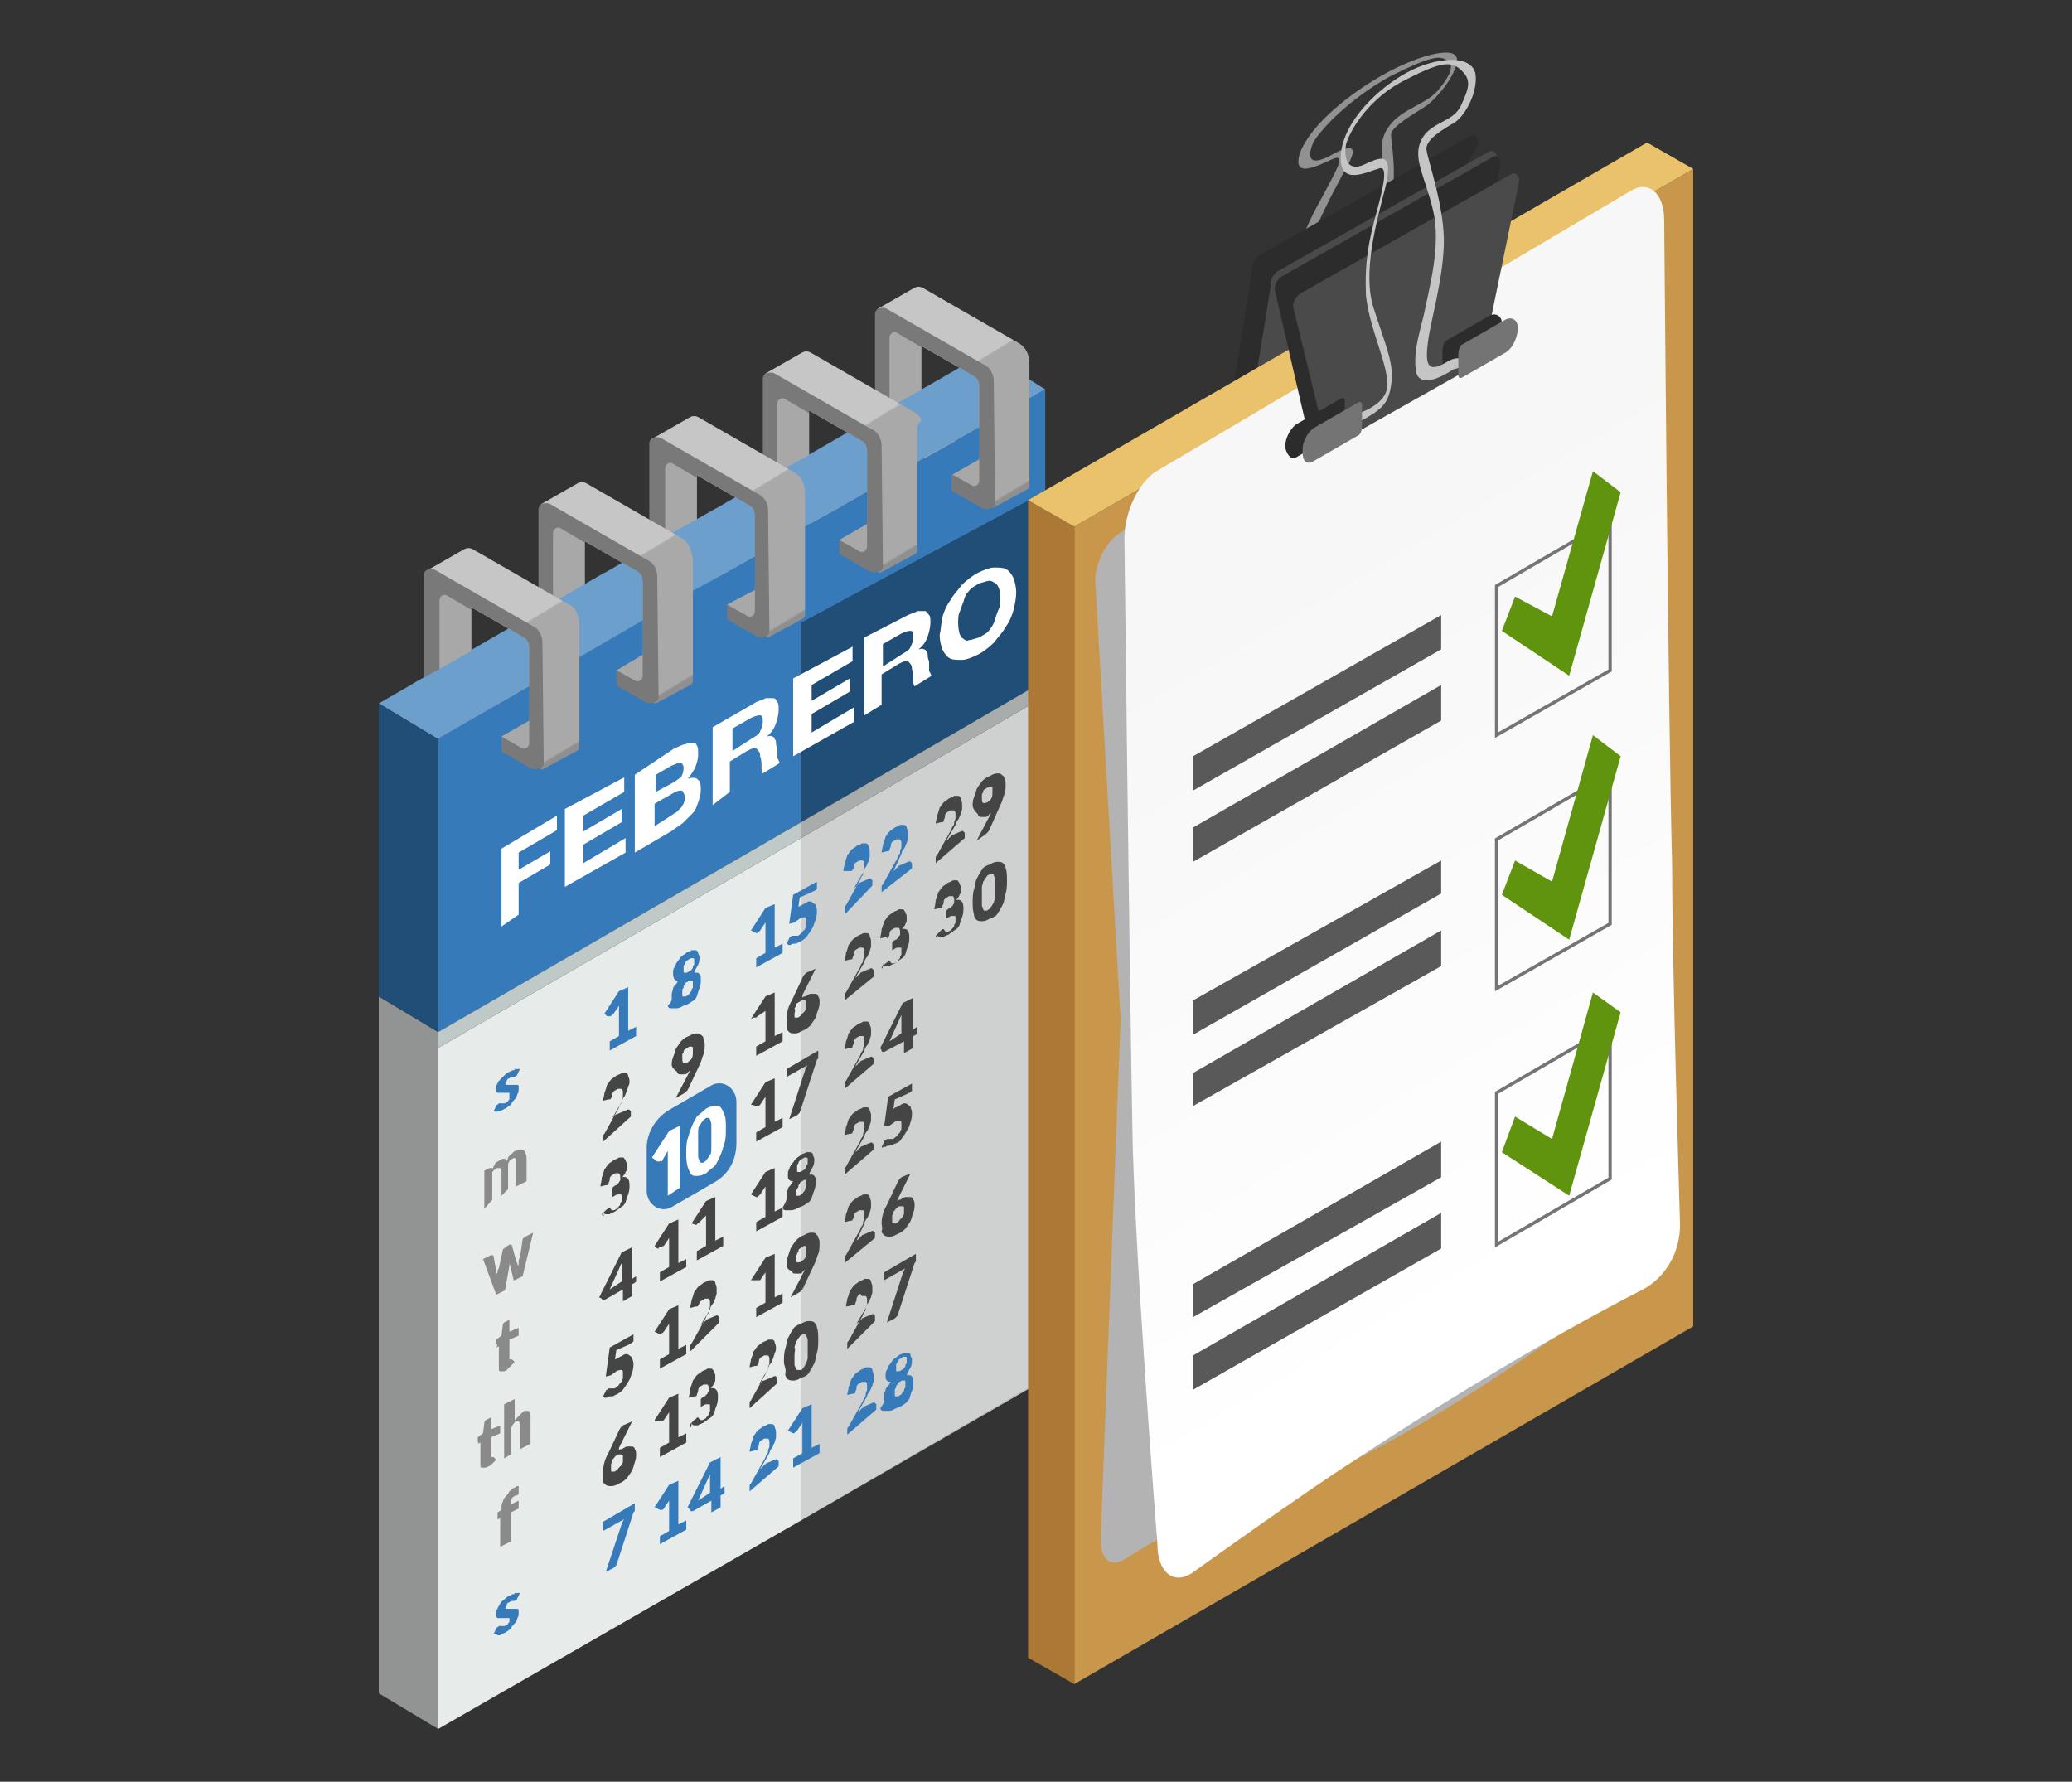 <?xml version="1.0" encoding="utf-8"?>
<!-- Generator: Adobe Illustrator 22.0.1, SVG Export Plug-In . SVG Version: 6.00 Build 0)  -->
<svg version="1.1" id="Layer_1" xmlns="http://www.w3.org/2000/svg" xmlns:xlink="http://www.w3.org/1999/xlink" x="0px" y="0px"
	 viewBox="0 0 157 135" style="enable-background:new 0 0 157 135;" xml:space="preserve">
<rect x="0" y="0" width="157" height="135" fill="#333333" stroke="none"/>
<style type="text/css">
	.st0{fill:#204E76;}
	.st1{fill:none;}
	.st2{fill:#D4D4D4;}
	.st3{fill:#B37A00;}
	.st4{fill:#28272C;}
	.st5{fill:#18171D;}
	.st6{fill:#2E2D30;}
	.st7{fill:#1B1B1F;}
	.st8{fill:#3B3B3B;}
	.st9{fill:#D49332;}
	.st10{fill:#151715;}
	.st11{fill:#E0A100;}
	.st12{fill:#F1C33A;}
	.st13{fill:#838383;}
	.st14{fill:#010007;}
	.st15{fill:#CECECE;}
	.st16{fill:#A19E9C;}
	.st17{fill:#7C7774;}
	.st18{fill:#FFE057;}
	.st19{fill:#1D1D1D;}
	.st20{fill:#2F2F2F;}
	.st21{fill:#393939;}
	.st22{fill:#0E0E0E;}
	.st23{fill:#28292C;}
	.st24{fill:#848484;}
	.st25{fill:#414245;}
	.st26{fill:#646566;}
	.st27{fill:#1E1E1E;}
	.st28{fill:#090909;}
	.st29{fill:#FFB700;}
	.st30{fill:#C97735;}
	.st31{fill:#E07705;}
	.st32{fill:#E09C05;}
	.st33{fill:#EDA94D;}
	.st34{fill:#A1886F;}
	.st35{fill:#FFC534;}
	.st36{fill:#FAE35A;}
	.st37{fill:#272727;}
	.st38{fill:#636363;}
	.st39{fill:#4A4A4A;}
	.st40{fill:#BFBFBF;}
	.st41{fill:#E2E2E2;}
	.st42{fill:#D6B163;}
	.st43{fill:#B78841;}
	.st44{fill:#AD7E45;}
	.st45{fill:#5C5C5C;}
	.st46{fill:#7E7E7E;}
	.st47{fill:#B1B1B1;}
	.st48{fill:#424242;}
	.st49{fill:#585858;}
	.st50{fill:#4F4F4F;}
	.st51{fill:#2E2E2E;}
	.st52{fill:#313131;}
	.st53{fill:#9EA2A7;}
	.st54{fill:#161718;}
	.st55{fill:#424D52;}
	.st56{fill:#1F1F1F;}
	.st57{fill:#2A2A2A;}
	.st58{fill:#727272;}
	.st59{fill:#A9A9A9;}
	.st60{fill:#E9EAE7;}
	.st61{fill:#737373;}
	.st62{fill:#949494;}
	.st63{fill:#575757;}
	.st64{fill:#CDCDCD;}
	.st65{fill:#DCDED9;}
	.st66{fill:#E0E0E0;}
	.st67{fill:#181818;}
	.st68{fill:#252525;}
	.st69{fill:#E66344;}
	.st70{fill:#D83D17;}
	.st71{fill:#CAD8E6;}
	.st72{fill:#367ABA;}
	.st73{fill:#8BA9C7;}
	.st74{fill:#0D0D0D;}
	.st75{fill:#1A1A1A;}
	.st76{fill:#6C6C6C;}
	.st77{fill:#404040;}
	.st78{fill:#676767;}
	.st79{fill:#92978D;}
	.st80{fill:#73796C;}
	.st81{fill:#C7A22A;}
	.st82{fill:#131313;}
	.st83{fill:#F3D052;}
	.st84{fill:#C0FFFF;}
	.st85{fill:url(#XMLID_21_);}
	.st86{fill:#65818A;}
	.st87{fill:#77B0DB;}
	.st88{fill:url(#XMLID_22_);}
	.st89{clip-path:url(#SVGID_2_);}
	.st90{clip-path:url(#SVGID_4_);fill:#1F1F1F;}
	.st91{clip-path:url(#SVGID_6_);fill:#2A2A2A;}
	.st92{clip-path:url(#SVGID_8_);fill:#1D1D1D;}
	.st93{clip-path:url(#SVGID_10_);fill:#3B3B3B;}
	.st94{clip-path:url(#SVGID_12_);fill:#727272;}
	.st95{clip-path:url(#SVGID_14_);fill:#A9A9A9;}
	.st96{clip-path:url(#SVGID_16_);fill:#E9EAE7;}
	.st97{clip-path:url(#SVGID_18_);fill:#E9EAE7;}
	.st98{clip-path:url(#SVGID_20_);fill:#737373;}
	.st99{clip-path:url(#SVGID_22_);fill:#949494;}
	.st100{clip-path:url(#SVGID_24_);}
	.st101{clip-path:url(#SVGID_26_);fill:#CDCDCD;}
	.st102{clip-path:url(#SVGID_28_);fill:#A9A9A9;}
	.st103{clip-path:url(#SVGID_30_);fill:#DCDED9;}
	.st104{clip-path:url(#SVGID_32_);fill:#A9A9A9;}
	.st105{clip-path:url(#SVGID_34_);fill:#E0E0E0;}
	.st106{clip-path:url(#SVGID_36_);}
	.st107{clip-path:url(#SVGID_38_);}
	.st108{fill:#707070;}
	.st109{fill:#3F3F3F;}
	.st110{fill:#2F2E2A;}
	.st111{fill:#1F1E19;}
	.st112{fill:#EA7C00;}
	.st113{fill:#666666;}
	.st114{fill:#8C8C8C;}
	.st115{fill:#6F94A3;}
	.st116{fill:url(#XMLID_24_);}
	.st117{fill:#DA5400;}
	.st118{fill:#FFB345;}
	.st119{fill:#111111;}
	.st120{fill:#242424;}
	.st121{fill:#212121;}
	.st122{fill:#030303;}
	.st123{fill:#161714;}
	.st124{fill:#4E4E4E;}
	.st125{fill:#3B3A36;}
	.st126{fill:#FAED76;}
	.st127{fill:#F1C435;}
	.st128{fill:#D2D6E4;}
	.st129{fill:#ECF1F6;}
	.st130{fill:#C4D8EC;}
	.st131{fill:#FF8D31;}
	.st132{fill:#DCE4E8;}
	.st133{fill:#FFFFFF;}
	.st134{fill:#C4D3E2;}
	.st135{fill:#FBFCFD;}
	.st136{fill:#658391;}
	.st137{fill:#E7E8E7;}
	.st138{fill:#323330;}
	.st139{fill:url(#XMLID_34_);}
	.st140{fill:url(#XMLID_36_);}
	.st141{clip-path:url(#SVGID_40_);}
	.st142{clip-path:url(#SVGID_42_);fill:#1F1F1F;}
	.st143{clip-path:url(#SVGID_44_);fill:#2A2A2A;}
	.st144{clip-path:url(#SVGID_46_);fill:#1D1D1D;}
	.st145{clip-path:url(#SVGID_48_);fill:#3B3B3B;}
	.st146{clip-path:url(#SVGID_50_);fill:#727272;}
	.st147{clip-path:url(#SVGID_52_);fill:#A9A9A9;}
	.st148{clip-path:url(#SVGID_54_);fill:#E9EAE7;}
	.st149{clip-path:url(#SVGID_56_);fill:#E9EAE7;}
	.st150{clip-path:url(#SVGID_58_);fill:#737373;}
	.st151{clip-path:url(#SVGID_60_);fill:#949494;}
	.st152{clip-path:url(#SVGID_62_);}
	.st153{clip-path:url(#SVGID_64_);fill:#CDCDCD;}
	.st154{clip-path:url(#SVGID_66_);fill:#A9A9A9;}
	.st155{clip-path:url(#SVGID_68_);fill:#DCDED9;}
	.st156{clip-path:url(#SVGID_70_);fill:#A9A9A9;}
	.st157{clip-path:url(#SVGID_72_);fill:#E0E0E0;}
	.st158{clip-path:url(#SVGID_74_);}
	.st159{clip-path:url(#SVGID_76_);}
	.st160{fill:#6C9FCC;}
	.st161{fill:url(#XMLID_76_);}
	.st162{fill:#D5E0E8;}
	.st163{fill:#87BF0F;}
	.st164{fill:#95D310;}
	.st165{fill:#B4E34D;}
	.st166{fill:url(#XMLID_78_);}
	.st167{fill:#F4BC01;}
	.st168{fill:url(#XMLID_80_);}
	.st169{fill:#ECBB38;}
	.st170{fill:url(#XMLID_82_);}
	.st171{fill:#E06C00;}
	.st172{fill:url(#XMLID_83_);}
	.st173{fill:#A6A6A6;}
	.st174{fill:url(#XMLID_85_);}
	.st175{fill:url(#XMLID_87_);}
	.st176{fill:url(#XMLID_89_);}
	.st177{fill:url(#XMLID_90_);}
	.st178{fill:url(#XMLID_92_);}
	.st179{fill:#A89A97;}
	.st180{fill:url(#XMLID_93_);}
	.st181{fill:#CB7C00;}
	.st182{fill:#CE7E00;}
	.st183{fill:#DC9200;}
	.st184{fill:#CD6F00;}
	.st185{fill:#DF9400;}
	.st186{fill:#FFBD2E;}
	.st187{fill:#FCA000;}
	.st188{fill:#FFA200;}
	.st189{fill:#FC8300;}
	.st190{fill:#ED7700;}
	.st191{fill:#D66F00;}
	.st192{fill:#D16B00;}
	.st193{fill:#E8E8E8;}
	.st194{fill:#001929;}
	.st195{fill:#282828;}
	.st196{fill:#CCCCCC;}
	.st197{fill:#2C2C2C;}
	.st198{fill:#595959;}
	.st199{fill:#D61D00;}
	.st200{fill:#7D7D7D;}
	.st201{fill:url(#XMLID_95_);}
	.st202{fill:url(#XMLID_97_);}
	.st203{fill:url(#XMLID_98_);}
	.st204{fill:url(#XMLID_99_);}
	.st205{fill:url(#XMLID_100_);}
	.st206{fill:url(#XMLID_101_);}
	.st207{fill:url(#XMLID_102_);}
	.st208{fill:#FC9120;}
	.st209{fill:#F99801;}
	.st210{fill:#DCDCDC;}
	.st211{fill:#FEFEFE;}
	.st212{fill:#292929;}
	.st213{fill:#434343;}
	.st214{fill:#4B4B4B;}
	.st215{fill:#2E2A25;}
	.st216{fill:url(#XMLID_103_);}
	.st217{fill:url(#XMLID_104_);}
	.st218{fill:url(#XMLID_105_);}
	.st219{fill:#1A1815;}
	.st220{fill:url(#XMLID_106_);}
	.st221{fill:#EBEBE8;}
	.st222{fill:#E6E7E3;}
	.st223{fill:#E2E3DF;}
	.st224{fill:#DDDEDA;}
	.st225{fill:#D9DAD6;}
	.st226{fill:#D4D6D1;}
	.st227{fill:#ADADAD;}
	.st228{fill:#B0B0B0;}
	.st229{fill:#999999;}
	.st230{fill:#E6DACA;}
	.st231{fill:url(#XMLID_107_);}
	.st232{fill:none;stroke:#BABABA;stroke-width:1.015;stroke-miterlimit:10;}
	.st233{fill:none;stroke:#DBDBDB;stroke-width:1.015;stroke-miterlimit:10;}
	.st234{fill:#C2C2C2;}
	.st235{fill:#88BD50;}
	.st236{fill:#397200;}
	.st237{fill:#F0F0F0;}
	.st238{fill:#E3E3E3;}
	.st239{fill:#C7C7C7;}
	.st240{fill:#959595;}
	.st241{fill:#757575;}
	.st242{fill:#989898;}
	.st243{fill:#7F7F7F;}
	.st244{fill:url(#XMLID_108_);}
	.st245{fill:#F5DF95;}
	.st246{fill:#686868;}
	.st247{fill:#919191;}
	.st248{fill:#FF645E;}
	.st249{fill:#919493;}
	.st250{fill:#D60000;}
	.st251{fill:#E7ECEB;}
	.st252{fill:#F1001E;}
	.st253{fill:#454545;}
	.st254{fill:#8A8A8A;}
	.st255{fill:#BFC9C8;}
	.st256{fill:#94B0C4;}
	.st257{fill:url(#XMLID_109_);}
	.st258{fill:#797979;}
	.st259{fill:#A8A8A8;}
	.st260{fill:url(#XMLID_110_);}
	.st261{fill:url(#XMLID_111_);}
	.st262{fill:url(#XMLID_112_);}
	.st263{fill:url(#XMLID_113_);}
	.st264{fill:#C9974B;}
	.st265{fill:#AB7835;}
	.st266{fill:#EBC26C;}
	.st267{fill:#B3B3B3;}
	.st268{fill:#D6D6D6;}
	.st269{fill:url(#XMLID_114_);}
	.st270{fill:#C5C5C5;}
	.st271{fill:#747474;}
	.st272{fill:none;stroke:#747474;stroke-width:0.25;stroke-miterlimit:10;}
	.st273{fill:#60940E;}
	.st274{fill:#00216A;}
	.st275{fill:#00287F;}
	.st276{fill:#00136A;}
	.st277{fill:#909090;}
	.st278{fill:#787878;}
	.st279{fill:#EBEBEB;}
	.st280{fill:#000955;}
	.st281{fill:#ED9F00;}
	.st282{fill:#E87600;}
	.st283{fill:#FCAC00;}
	.st284{fill:#FC7300;}
	.st285{fill:#D85700;}
	.st286{fill:#D1D900;}
	.st287{fill:#FFD400;}
	.st288{fill:#FC9A00;}
	.st289{fill:#CC5B00;}
	.st290{fill:#D76000;}
	.st291{fill:#F76D00;}
	.st292{fill:#E36500;}
	.st293{fill:#FCC900;}
	.st294{fill:#242C00;}
	.st295{fill:#141C00;}
	.st296{fill:#5E6600;}
	.st297{fill:#BA9D5E;}
	.st298{fill:#A17F4C;}
	.st299{fill:#D1A64F;}
	.st300{fill:#D2B371;}
	.st301{fill:#C5A666;}
	.st302{fill:#C9A963;}
	.st303{fill:#DFBF7B;}
	.st304{fill:#E3C87F;}
	.st305{fill:#C9C9C9;}
	.st306{fill:#C5A984;}
	.st307{fill:#BF9245;}
	.st308{fill:#CFA658;}
	.st309{fill:none;stroke:#A05E00;stroke-width:0.133;stroke-miterlimit:10;}
	.st310{fill:#EDCE7D;}
	.st311{fill:#FEE9AB;}
	.st312{fill:#ABABAB;}
	.st313{fill:#DBC68A;}
	.st314{fill:#8E8E8E;}
	.st315{fill:#818181;}
	.st316{fill:#8190FF;}
	.st317{fill:#BF907A;}
	.st318{fill:#819031;}
	.st319{fill:#0A0A0A;}
	.st320{fill:#D3D3D3;}
	.st321{fill:#8895C7;}
	.st322{fill:#98B3E6;}
	.st323{fill:#4D4D4D;}
	.st324{fill:#F17976;}
	.st325{fill:#6DB830;}
	.st326{fill:#F4857C;}
	.st327{fill:#5E5E5E;}
	.st328{fill:#5F5F5F;}
	.st329{fill:#A4A4A4;}
	.st330{fill:#808080;}
	.st331{fill:#979799;}
	.st332{fill:#C4C4C4;}
	.st333{fill:#7B7B7B;}
	.st334{fill:#7F8D8F;}
	.st335{fill:url(#XMLID_115_);}
	.st336{fill:url(#XMLID_116_);}
	.st337{fill:url(#XMLID_117_);}
	.st338{fill:url(#XMLID_118_);}
	.st339{fill:#A4CBEB;}
	.st340{fill:#7290DB;}
	.st341{fill:#EDEDED;}
	.st342{fill:#DEF7FF;}
	.st343{fill:#071C26;}
	.st344{fill:#56757E;}
	.st345{fill:#E2FF9B;}
	.st346{fill:#8DA9B1;}
	.st347{fill:#CCE6FF;}
	.st348{fill:#ABC3D9;}
	.st349{fill:#D1EBFF;}
	.st350{fill:#DEF8FF;}
	.st351{fill:#D6F7FF;}
	.st352{fill:#E6FFFF;}
	.st353{fill:#30485C;}
	.st354{fill:url(#XMLID_119_);}
	.st355{fill:url(#XMLID_120_);}
	.st356{fill:#111C2E;}
	.st357{fill:#C0D9FF;}
	.st358{fill:#DAF3FF;}
	.st359{fill:#9AB1EB;}
	.st360{fill:url(#XMLID_121_);}
	.st361{fill:url(#XMLID_122_);}
	.st362{fill:url(#XMLID_123_);}
	.st363{fill:none;stroke:#B8DFEF;stroke-width:0.3;stroke-miterlimit:10;}
	.st364{fill:url(#XMLID_124_);}
	.st365{fill:url(#XMLID_125_);}
	.st366{fill:url(#XMLID_126_);}
	.st367{fill:url(#XMLID_127_);}
	.st368{fill:url(#XMLID_128_);}
	.st369{fill:url(#XMLID_129_);}
	.st370{fill:url(#XMLID_130_);}
	.st371{fill:url(#XMLID_131_);}
	.st372{fill:url(#XMLID_132_);}
	.st373{fill:url(#XMLID_133_);}
	.st374{fill:url(#XMLID_134_);}
	.st375{fill:#CACACA;}
	.st376{fill:#5299D9;}
	.st377{fill:#C3D145;}
	.st378{fill:#B7C441;}
	.st379{fill:#D1DF5B;}
	.st380{fill:#B1BF34;}
	.st381{fill:#A5BDCE;}
	.st382{fill:url(#XMLID_135_);}
	.st383{fill:url(#XMLID_136_);}
	.st384{fill:#D8D8D8;}
	.st385{fill:#9D9B96;}
	.st386{fill:#D1C9CA;}
	.st387{fill:#7E898D;}
	.st388{fill:#545354;}
	.st389{fill:#8F8F8F;}
	.st390{fill:#C9332E;}
	.st391{fill:#DB3732;}
	.st392{fill:#FFF3F4;}
	.st393{fill:#D3C9CA;}
	.st394{fill:#E6A007;}
	.st395{fill:#CF8D00;}
	.st396{fill:#BD8100;}
	.st397{fill:#E0AC28;}
	.st398{fill:#A7A7A7;}
	.st399{fill:#EBE7E7;}
	.st400{fill:#C0C4D1;}
	.st401{fill:#73757D;}
	.st402{fill:#222222;}
	.st403{fill:#696969;}
	.st404{fill:#799ABC;}
	.st405{fill:#BD7100;}
	.st406{fill:#C07500;}
	.st407{fill:#C47900;}
	.st408{fill:#C77E00;}
	.st409{fill:#CB8200;}
	.st410{fill:#CE8600;}
	.st411{fill:#D28A00;}
	.st412{fill:#D58E00;}
	.st413{fill:#D99200;}
	.st414{fill:#DC9700;}
	.st415{fill:#E09B00;}
	.st416{fill:#E39F00;}
	.st417{fill:#FFEC4B;}
	.st418{fill:url(#XMLID_137_);}
	.st419{fill:url(#XMLID_138_);}
	.st420{fill:url(#XMLID_139_);}
	.st421{fill:url(#XMLID_140_);}
	.st422{fill:#D7BF9D;}
	.st423{fill:#6200A8;}
	.st424{fill:#FAAE39;}
	.st425{fill:#696763;}
	.st426{fill:#5C5A57;}
	.st427{fill:url(#XMLID_141_);}
	.st428{fill:#EDA536;}
	.st429{fill:#B37D29;}
	.st430{fill:#444340;}
	.st431{fill:#E09C33;}
	.st432{fill:#BF852C;}
	.st433{fill:#FDB03A;}
	.st434{fill:#D99731;}
	.st435{fill:#F6AB38;}
	.st436{fill:#A37225;}
	.st437{fill:#E19D33;}
	.st438{fill:#CD8F2F;}
	.st439{fill:#F2A937;}
	.st440{fill:url(#XMLID_142_);}
	.st441{fill:#F5AB38;}
	.st442{fill:url(#XMLID_185_);}
	.st443{fill:#EAA335;}
	.st444{fill:#B57E29;}
	.st445{fill:#E8A235;}
	.st446{fill:url(#XMLID_189_);}
	.st447{fill:#E6A034;}
	.st448{fill:#B7802A;}
	.st449{fill:#BDBDBD;}
	.st450{fill:#858484;}
	.st451{fill:#D9D9DA;}
	.st452{fill:url(#XMLID_191_);}
	.st453{fill:url(#XMLID_193_);}
	.st454{fill:url(#XMLID_195_);}
	.st455{fill:url(#XMLID_196_);}
	.st456{fill:url(#XMLID_198_);}
	.st457{fill:#E5E5E5;}
	.st458{fill:#CFCFCF;}
	.st459{fill:#D9D9D9;}
	.st460{fill:#FAFAFA;}
	.st461{fill:#7A7E87;}
	.st462{fill:#898D97;}
	.st463{fill:#585A61;}
	.st464{fill:url(#XMLID_200_);}
	.st465{fill:url(#XMLID_202_);}
	.st466{fill:url(#XMLID_203_);}
	.st467{fill:url(#XMLID_205_);}
	.st468{fill:url(#XMLID_206_);}
	.st469{fill:url(#XMLID_208_);}
	.st470{fill:url(#XMLID_378_);}
	.st471{fill:url(#XMLID_379_);}
	.st472{fill:url(#XMLID_388_);}
	.st473{fill:url(#XMLID_389_);}
	.st474{fill:url(#XMLID_452_);}
	.st475{fill:url(#XMLID_453_);}
	.st476{fill:#BDA77B;}
	.st477{fill:#9C7B3A;}
	.st478{fill:url(#XMLID_455_);}
	.st479{fill:url(#XMLID_456_);}
	.st480{fill:#DCC89E;}
	.st481{fill:#AA992C;}
	.st482{fill:#E3CB44;}
	.st483{fill:#BAA830;}
	.st484{fill:#C6B53B;}
	.st485{fill:#EAD84E;}
	.st486{fill:#D1BC36;}
	.st487{fill:#FDE457;}
	.st488{fill:#191D1E;}
	.st489{fill:#C4B52F;}
	.st490{fill:#B9AB27;}
	.st491{fill:#E8D946;}
	.st492{fill:#F4E44E;}
	.st493{fill:#DAC63C;}
	.st494{fill:#F2DC4E;}
	.st495{fill:#CCBD2B;}
	.st496{fill:#BCAD1D;}
	.st497{fill:#65F39B;}
	.st498{fill:#2A6441;}
	.st499{fill:#2C9E3F;}
	.st500{fill:#7B746B;}
	.st501{fill:#4D4337;}
	.st502{fill:#7A7A7A;}
	.st503{fill:#6E6E6E;}
	.st504{fill:#5B5B5B;}
	.st505{fill:#474747;}
	.st506{fill:#898989;}
	.st507{fill:#8498A3;}
	.st508{fill:#D8CF1E;}
	.st509{fill:#D6981E;}
	.st510{fill:#3B3D3D;}
	.st511{fill:#726A21;}
	.st512{fill:#DDD692;}
	.st513{fill:#596F91;}
	.st514{fill:#21272B;}
	.st515{fill:#807F7E;}
	.st516{fill:#525252;}
	.st517{fill:#9E9C9A;}
	.st518{fill:#737575;}
	.st519{opacity:0.31;fill:#9FCACC;enable-background:new    ;}
	.st520{opacity:0.47;fill:#9FCACC;enable-background:new    ;}
	.st521{opacity:0.54;fill:#FFFFFF;enable-background:new    ;}
	.st522{opacity:0.5;fill:#EDEDED;enable-background:new    ;}
	.st523{fill:#D18D6D;}
	.st524{fill:#1B1B1B;}
	.st525{fill:#152A75;}
	.st526{fill:#19318F;}
	.st527{fill:#C77752;}
	.st528{fill:#CC3E2B;}
	.st529{fill:#DEB08A;}
	.st530{fill:#FFBA3E;}
	.st531{fill:#F1BC95;}
	.st532{fill:none;stroke:#A05E00;stroke-width:5.247000e-02;stroke-miterlimit:10;}
	.st533{fill:#F0B88F;}
	.st534{fill:#DF9876;}
	.st535{fill:#E3D64D;}
	.st536{fill:#EBE56B;}
	.st537{fill:#F4ED6E;}
	.st538{fill:#6F6F6F;}
	.st539{fill:#A3A3A3;}
	.st540{fill:#004000;}
	.st541{fill:#004500;}
	.st542{fill:#AEAEAE;}
	.st543{fill:#004B00;}
	.st544{fill:#B36E00;}
	.st545{fill:#005000;}
	.st546{fill:#B97100;}
	.st547{fill:#B9B9B9;}
	.st548{fill:#005600;}
	.st549{fill:#BE7500;}
	.st550{fill:#BEBEBE;}
	.st551{fill:#005B00;}
	.st552{fill:#C37800;}
	.st553{fill:#C3C3C3;}
	.st554{fill:#006000;}
	.st555{fill:#C97B00;}
	.st556{fill:#006600;}
	.st557{fill:#006B00;}
	.st558{fill:#D48200;}
	.st559{fill:#007100;}
	.st560{fill:#D98500;}
	.st561{fill:#007600;}
	.st562{fill:#FF9D00;}
	.st563{fill:#009C00;}
	.st564{fill:#FF9500;}
	.st565{fill:#232323;}
	.st566{fill:#616161;}
	.st567{fill:#202020;}
	.st568{fill:#E8E269;}
	.st569{fill:#F9F371;}
	.st570{fill:#2B48AC;}
	.st571{fill:#ABB1A3;}
	.st572{fill:#E85541;}
	.st573{fill:#87B5D6;}
	.st574{fill:#DFFFFF;}
	.st575{fill:#356586;}
	.st576{fill:#CBF3FF;}
	.st577{fill:#457D99;}
	.st578{fill:url(#XMLID_457_);}
	.st579{fill:url(#XMLID_486_);}
	.st580{fill:#6C9BBD;}
	.st581{fill:url(#XMLID_487_);}
	.st582{fill:#A8D2EE;}
	.st583{fill:url(#XMLID_496_);}
	.st584{fill:#87B5D4;}
	.st585{fill:#B3B8AB;}
	.st586{fill:#FCC201;}
	.st587{fill:#B28A01;}
	.st588{fill:#BA7D01;}
	.st589{fill:#C89A00;}
	.st590{fill:#AC7300;}
	.st591{fill:#C9011F;}
	.st592{fill:#F7F7F7;}
	.st593{fill:#B5B5B5;}
	.st594{fill:#878787;}
	.st595{fill:#062A50;}
	.st596{fill:#000D29;}
	.st597{fill:#01CD38;}
	.st598{fill:#018326;}
	.st599{fill:#017622;}
	.st600{fill:#06541E;}
	.st601{fill:#00992A;}
	.st602{fill:#007D22;}
	.st603{fill:#001706;}
	.st604{fill:#FC5801;}
	.st605{fill:#DADADA;}
	.st606{fill:#FC8A01;}
	.st607{fill:#C86E00;}
	.st608{fill:#0118C9;}
	.st609{fill:#01107F;}
	.st610{fill:#010E72;}
	.st611{fill:#060D50;}
	.st612{fill:#001195;}
	.st613{fill:#000E79;}
	.st614{fill:#000029;}
	.st615{fill:#C8C8C8;}
	.st616{fill:#717171;}
	.st617{fill:#D1D1D1;}
	.st618{fill:#121212;}
	.st619{fill:#DF0114;}
	.st620{fill:#DDDBD2;}
	.st621{fill:#93928C;}
	.st622{fill:#9B9994;}
	.st623{fill:#646360;}
	.st624{fill:#A9A7A1;}
	.st625{fill:#8D8B86;}
	.st626{fill:#6D6D6D;}
	.st627{fill:#545454;}
	.st628{fill:#42413F;}
	.st629{fill:#DADDD2;}
	.st630{fill:#91938C;}
	.st631{fill:#9B9B94;}
	.st632{fill:#646460;}
	.st633{fill:#A6A9A1;}
	.st634{fill:#8D8D86;}
	.st635{fill:#42423F;}
	.st636{fill:#DDDCD2;}
	.st637{fill:#93938C;}
	.st638{fill:#9B9A94;}
	.st639{fill:#A9A8A1;}
	.st640{fill:#8D8C86;}
	.st641{fill:#F3F3F3;}
	.st642{fill:#C7C3BD;}
	.st643{fill:#DDDCDA;}
	.st644{fill:#EFEEE3;}
	.st645{fill:#4B452F;}
	.st646{fill:#E0B72F;}
	.st647{fill:#CFA92B;}
	.st648{fill:#211E1E;}
	.st649{fill:#2D2D2D;}
	.st650{fill:#646464;}
	.st651{fill:#829AA9;}
	.st652{fill:#F2D944;}
	.st653{fill:#C1D6D6;}
	.st654{fill:url(#XMLID_501_);}
	.st655{fill:#3A3A3A;}
	.st656{fill:#B10000;}
	.st657{fill:#EF8800;}
	.st658{fill:url(#XMLID_502_);}
	.st659{fill:#312D22;}
	.st660{fill:#CDDAE7;}
	.st661{fill:#D47931;}
	.st662{fill:#9A7942;}
	.st663{fill:none;stroke:#6B3B00;stroke-width:0.137;stroke-miterlimit:10;}
	.st664{fill:#B89E61;}
	.st665{fill:#C9B787;}
	.st666{fill:#767676;}
	.st667{fill:#A69469;}
	.st668{fill:#8F733D;}
	.st669{fill:#AD965B;}
	.st670{fill:#BEAE80;}
	.st671{fill:#9B8C62;}
	.st672{fill:none;stroke:#603800;stroke-width:5.029500e-02;stroke-miterlimit:10;}
	.st673{fill:#D1B394;}
	.st674{fill:#3B3522;}
	.st675{fill:#F8CFB3;}
	.st676{fill:#ECECEC;}
	.st677{fill:#DEDEDE;}
	.st678{fill:none;stroke:#A05E00;stroke-width:4.388200e-02;stroke-miterlimit:10;}
	.st679{fill:#E625D5;}
	.st680{fill:#83C2BF;}
	.st681{fill:#FFF873;}
	.st682{fill:none;stroke:#A05E00;stroke-width:5.056800e-02;stroke-miterlimit:10;}
	.st683{fill:none;stroke:#A05E00;stroke-width:0.137;stroke-miterlimit:10;}
	.st684{fill:none;stroke:#A05E00;stroke-width:5.029500e-02;stroke-miterlimit:10;}
	.st685{fill:#CAA830;}
	.st686{fill:#FF935E;}
	.st687{fill:url(#XMLID_503_);}
	.st688{fill:url(#XMLID_521_);}
	.st689{fill:url(#XMLID_522_);}
	.st690{fill:url(#XMLID_526_);}
	.st691{fill:#EAF9FF;}
	.st692{fill:#4B4146;}
	.st693{fill:#FFF5C7;}
	.st694{fill:#7EAEA6;}
	.st695{fill:#FFF2D1;}
	.st696{fill:#ADC2D7;}
	.st697{fill:#A3BED6;}
	.st698{fill:#C6BFBD;}
	.st699{fill:#777777;}
	.st700{fill:#BFBECE;}
	.st701{fill:#EDFBFE;}
	.st702{fill:#546D7A;}
	.st703{fill:#8CA4D0;}
	.st704{fill:#5D5D5D;}
	.st705{fill:#A3BBCD;}
	.st706{fill:none;stroke:#A05E00;stroke-width:0.225;stroke-miterlimit:10;}
	.st707{fill:none;stroke:#A05E00;stroke-width:0.113;stroke-miterlimit:10;}
	.st708{fill:#DCE5F5;}
	.st709{fill:#E6EEFF;}
	.st710{fill:#4A7C0B;}
	.st711{fill:#A9E632;}
	.st712{fill:#80C200;}
	.st713{fill:#89CF00;}
	.st714{fill:#A7B3BC;}
	.st715{fill:#8495A0;}
	.st716{fill:#F2F3F1;}
	.st717{fill:#C7FCFF;}
	.st718{fill:#F8FEFF;}
	.st719{fill:#85C3E8;}
	.st720{fill:url(#XMLID_527_);}
	.st721{fill:url(#XMLID_564_);}
	.st722{fill:url(#XMLID_565_);}
	.st723{fill:url(#XMLID_567_);}
	.st724{fill:#484946;}
	.st725{fill:#DBA763;}
	.st726{fill:#E8B679;}
	.st727{fill:#FFE1C0;}
	.st728{opacity:0.5;fill:#AAAAAA;enable-background:new    ;}
	.st729{fill:#CFD1D1;}
	.st730{fill:#A8ADAC;}
	.st731{fill:url(#XMLID_568_);}
	.st732{fill:url(#XMLID_570_);}
	.st733{fill:url(#XMLID_571_);}
	.st734{fill:url(#XMLID_573_);}
	.st735{fill:url(#XMLID_574_);}
	.st736{fill:url(#XMLID_575_);}
	.st737{fill:url(#XMLID_576_);}
	.st738{fill:url(#XMLID_577_);}
	.st739{fill:#BA6000;}
	.st740{fill:#F49624;}
	.st741{fill:#D1C699;}
	.st742{fill:#E0D5AC;}
	.st743{fill:#E31B25;}
	.st744{fill:#1D374E;}
	.st745{fill:#F5F5F5;}
	.st746{fill:#0A8074;}
	.st747{fill:#AB183A;}
	.st748{fill:#FF8400;}
	.st749{fill:#3C2415;}
	.st750{fill:#944F00;}
	.st751{fill:#603913;}
	.st752{fill:#FF2456;}
</style>
<g id="XMLID_339_">
	<g>
		<polygon class="st72" points="33.2,56 33.2,78.2 60.7,62.3 60.7,47.2 79.1,37.3 79.1,51.6 79.2,51.6 79.2,29.5 		"/>
		<polygon class="st251" points="33.2,79.4 33.2,131 60.7,115.2 60.7,63.5 		"/>
		<polygon class="st251" points="79.1,104.5 60.7,115.2 79.2,104.5 79.2,52.8 79.1,52.8 		"/>
		<polygon class="st255" points="60.7,62.3 33.2,78.2 33.2,79.4 60.7,63.5 		"/>
		<polygon class="st255" points="79.1,52.8 79.2,52.8 79.2,51.6 79.1,51.6 		"/>
		<polygon class="st0" points="79.1,37.3 60.7,47.2 60.7,62.3 79.1,51.6 		"/>
		<polygon class="st729" points="79.1,52.8 60.7,63.5 60.7,115.2 60.7,115.2 79.1,104.5 		"/>
		<polygon class="st730" points="79.1,52.8 79.1,51.6 60.7,62.3 60.7,63.5 		"/>
	</g>
	<path id="XMLID_15270_" class="st247" d="M95.1,28.1c0,0,2.4-0.9,3-2.2c0.6-1.3-0.4-3.4,0-5.6s1.1-3.6,2.1-5.4
		c1-1.9,1.8-3.2,0.9-2.9c-0.8,0.3-3.3,1.8-2.6-0.4c0.8-2.2,4-4.7,6.6-6.1s5.4-2.1,5.3-0.9c-0.1,1.2-1.6,2.9-2.3,3.4
		c-0.9,0.6-2.7,1.6-2.7,2.2s0.6,3.4-0.2,5.8c-0.8,2.3-2.3,5-2.9,6.3c-0.7,1.4-0.7,2,1.1,1.1c1.7-1,1.6-0.1,1.6-0.1l-1.1,0.4
		c0,0-2.9,1.9-2.9,0.7c0-1.2,0.7-2.1,1.6-3.8c0.9-1.8,2.6-4.7,2.4-6.7s-0.7-3.1,0.3-4.4s2.8-1.6,3.7-2.7c0.9-1.1,1.2-1.8,0.7-2.2
		c-0.6-0.4-1.2-0.4-4.4,1.2c-3.2,1.8-5.2,4-5.8,5c-0.4,1-0.4,1.8,1.1,1.1c1.4-0.8,2.7-1.3,1.3,1c-1.2,2.3-3.2,5.8-3,8
		c0.2,2.2,0.7,3.4,0.1,4.7c-0.6,1.2-1.1,1.7-3.4,2.9C93,29.7,95.1,28.1,95.1,28.1z"/>
	<path id="XMLID_15269_" class="st197" d="M104.9,24.8l-11.8,6.7l1.8-11.1c-0.1-0.3,0.2-0.9,0.6-1.1l15.9-9c0.3-0.2,0.7,0.1,0.6,0.6
		L104.9,24.8z"/>
	<path id="XMLID_15268_" class="st39" d="M106.3,26l-11.8,6.7l1.8-11.1c-0.1-0.3,0.2-0.9,0.6-1.1l15.9-9c0.3-0.2,0.7,0.1,0.6,0.6
		L106.3,26z"/>
	<polygon id="XMLID_15267_" class="st160" points="79.2,29.5 33.2,56 28.7,53.3 74.7,26.7 	"/>
	<polygon id="XMLID_15266_" class="st249" points="33.2,131 28.7,128.3 28.7,75.5 33.2,78.2 	"/>
	<g id="XMLID_15090_">
		<path id="XMLID_15265_" class="st72" d="M54.1,89.6L51,91.4c-0.9,0.6-2-0.1-2-1.2V87c0-1.2,0.7-2.3,1.7-2.9l3.1-1.8
			c0.9-0.6,2,0.1,2,1.2v3.1C55.8,87.9,55.2,89,54.1,89.6z"/>
		<g id="XMLID_15092_">
			<g id="XMLID_15247_">
				<path id="XMLID_15263_" class="st72" d="M45.8,76.8l1.1-1.7l0.7-0.3v3.3l0.6-0.3v0.7l-2,1.1v-0.7l0.7-0.4v-2c0-0.1,0-0.2,0-0.3
					l-0.4,0.6l-0.1,0.1c0,0-0.1,0-0.1,0.1H46l0,0L45.8,76.8z"/>
				<path id="XMLID_15261_" class="st253" d="M45.7,86.5v-0.2c0,0,0-0.1,0-0.2c0-0.1,0-0.1,0.1-0.2l1-1.8c0.1-0.1,0.1-0.3,0.2-0.4
					c0.1-0.1,0.1-0.2,0.1-0.3c0-0.1,0.1-0.2,0.1-0.3c0-0.1,0-0.2,0-0.3c0-0.1,0-0.2-0.1-0.3c-0.1,0-0.2,0-0.3,0
					c-0.1,0.1-0.2,0.1-0.3,0.2c-0.1,0.1-0.1,0.2-0.1,0.3c0,0.1-0.1,0.2-0.1,0.2c0,0.1-0.1,0.1-0.2,0.1l-0.4,0.1
					c0-0.2,0.1-0.4,0.1-0.6c0.1-0.2,0.1-0.3,0.2-0.6c0.1-0.1,0.2-0.3,0.3-0.4c0.1-0.1,0.3-0.2,0.4-0.3c0.2-0.1,0.3-0.1,0.4-0.2
					c0.1,0,0.2,0,0.3,0s0.2,0.1,0.2,0.2c0,0.1,0.1,0.2,0.1,0.4c0,0.1,0,0.3-0.1,0.4c0,0.1-0.1,0.3-0.1,0.4c-0.1,0.1-0.1,0.3-0.2,0.4
					c-0.1,0.1-0.2,0.3-0.2,0.4l-0.7,1.2c0.1-0.1,0.2-0.1,0.2-0.2c0.1-0.1,0.2-0.1,0.2-0.1l0.7-0.3c0.1,0,0.1-0.1,0.2,0l0.1,0.1v0.4
					L45.7,86.5z"/>
				<path id="XMLID_15259_" class="st253" d="M45.6,92l0.3-0.3c0.1-0.1,0.2-0.1,0.2-0.2c0.1,0,0.1,0,0.1,0c0.1,0.1,0.1,0.2,0.2,0.2
					c0.1,0,0.2,0,0.3-0.1c0.1,0,0.1-0.1,0.2-0.2c0.1-0.1,0.1-0.1,0.1-0.2c0-0.1,0.1-0.1,0.1-0.2c0-0.1,0-0.1,0-0.2
					c0-0.1,0-0.1,0-0.2s0-0.1-0.1-0.1c0,0-0.1,0-0.2,0c-0.1,0-0.2,0.1-0.4,0.2V90c0.1-0.1,0.2-0.2,0.3-0.2c0.1-0.1,0.1-0.1,0.2-0.2
					c0-0.1,0.1-0.1,0.1-0.2c0-0.1,0-0.1,0-0.2c0-0.1,0-0.2-0.1-0.3c-0.1,0-0.2,0-0.3,0c-0.1,0.1-0.2,0.1-0.3,0.2
					c-0.1,0.1-0.1,0.2-0.1,0.3s-0.1,0.2-0.1,0.3c0,0.1-0.1,0.1-0.2,0.1l-0.4,0.1c0-0.2,0.1-0.4,0.1-0.7c0.1-0.2,0.1-0.3,0.2-0.6
					c0.1-0.1,0.2-0.3,0.3-0.4c0.1-0.1,0.3-0.2,0.4-0.3c0.2-0.1,0.3-0.1,0.4-0.2c0.1,0,0.2,0,0.3,0s0.1,0.1,0.2,0.2
					c0,0.1,0.1,0.2,0.1,0.3c0,0.1,0,0.2,0,0.3c0,0.1,0,0.2-0.1,0.3c0,0.1-0.1,0.2-0.1,0.2c-0.1,0.1-0.1,0.2-0.2,0.2
					c0.4-0.1,0.6,0.1,0.6,0.6c0,0.2,0,0.4-0.1,0.7c-0.1,0.2-0.1,0.3-0.2,0.6c-0.1,0.2-0.2,0.3-0.4,0.4c-0.1,0.1-0.3,0.2-0.4,0.3
					c-0.2,0.1-0.3,0.1-0.4,0.2c-0.1,0-0.2,0-0.3,0s-0.2-0.1-0.2-0.2C45.8,92.3,45.7,92.2,45.6,92z"/>
				<path id="XMLID_15256_" class="st253" d="M45.4,98.3l1.7-3.4l0.8-0.4v2.4l0.3-0.2V97v0.1l-0.1,0.1l-0.2,0.1v0.9l-0.7,0.4v-0.9
					l-1.4,0.8h-0.1c0,0-0.1,0-0.1-0.1L45.4,98.3z M46.2,97.7l0.9-0.6v-1c0-0.1,0-0.1,0-0.2c0-0.1,0-0.1,0-0.2L46.2,97.7z"/>
				<path id="XMLID_15254_" class="st253" d="M45.7,105.8l0.2-0.4c0,0,0-0.1,0.1-0.1l0.1-0.1h0.1h0.1c0,0,0.1,0,0.2,0
					c0.1,0,0.1,0,0.2-0.1c0.1-0.1,0.2-0.1,0.2-0.2c0.1-0.1,0.1-0.1,0.2-0.2c0-0.1,0.1-0.2,0.1-0.3c0-0.1,0-0.2,0-0.3
					c0-0.2,0-0.3-0.1-0.3s-0.2,0-0.4,0.1c-0.1,0.1-0.3,0.2-0.4,0.3l-0.4,0.1l0.3-2.2l1.8-1v0.3c0,0.1,0,0.1,0,0.2c0,0,0,0.1-0.1,0.1
					l-0.1,0.1c-0.1,0-0.1,0.1-0.2,0.1l-0.9,0.4l-0.1,0.7c0.1,0,0.1-0.1,0.2-0.1c0.1,0,0.1-0.1,0.2-0.1c0.2-0.1,0.3-0.2,0.4-0.2
					c0.1,0,0.2,0,0.3,0.1c0.1,0.1,0.2,0.1,0.2,0.2c0,0.1,0.1,0.2,0.1,0.4c0,0.2,0,0.4-0.1,0.7c-0.1,0.2-0.1,0.4-0.3,0.7
					c-0.1,0.2-0.2,0.3-0.4,0.6c-0.1,0.1-0.3,0.3-0.6,0.4c-0.1,0.1-0.2,0.1-0.3,0.1s-0.2,0-0.3,0.1c-0.1,0-0.2,0-0.2,0
					C45.8,105.8,45.7,105.8,45.7,105.8z"/>
				<path id="XMLID_15250_" class="st253" d="M45.7,111.5c0-0.4,0.1-0.9,0.4-1.4l0.8-1.7c0-0.1,0.1-0.1,0.1-0.2
					c0.1-0.1,0.1-0.1,0.2-0.2l0.7-0.3l-1,2v0.1v0.1c0.1-0.1,0.1-0.1,0.2-0.1c0.1,0,0.1-0.1,0.2-0.1c0.1-0.1,0.2-0.1,0.3-0.1
					s0.2,0,0.3,0s0.2,0.1,0.2,0.2c0.1,0.1,0.1,0.3,0.1,0.4c0,0.2,0,0.3-0.1,0.6s-0.1,0.4-0.2,0.6c-0.1,0.2-0.2,0.3-0.4,0.6
					c-0.1,0.1-0.3,0.3-0.6,0.4c-0.2,0.1-0.3,0.2-0.6,0.2c-0.1,0-0.3,0-0.4-0.1c-0.1-0.1-0.2-0.1-0.2-0.3
					C45.7,111.8,45.7,111.7,45.7,111.5z M46.3,111.2c0,0.1,0,0.2,0,0.2c0,0.1,0,0.1,0.1,0.1h0.1c0.1,0,0.1,0,0.2-0.1
					c0.1,0,0.1-0.1,0.2-0.2c0.1-0.1,0.1-0.1,0.2-0.2c0-0.1,0.1-0.2,0.1-0.2c0-0.1,0-0.2,0-0.3s0-0.2,0-0.2c0-0.1-0.1-0.1-0.1-0.1
					s-0.1,0-0.2,0c-0.1,0-0.1,0-0.2,0.1c-0.1,0-0.1,0.1-0.2,0.2c-0.1,0.1-0.1,0.1-0.1,0.2c0,0.1-0.1,0.2-0.1,0.2
					C46.3,110.9,46.3,111,46.3,111.2z"/>
				<path id="XMLID_15248_" class="st72" d="M45.7,115.9v-0.6l2.4-1.4v0.3c0,0.1,0,0.2,0,0.2c0,0.1,0,0.1-0.1,0.2l-1.2,3.7
					c0,0.1-0.1,0.2-0.1,0.3c-0.1,0.1-0.1,0.1-0.2,0.2l-0.6,0.3l1.2-3.6c0-0.1,0.1-0.2,0.1-0.2c0-0.1,0.1-0.2,0.1-0.2l-1.6,0.9
					C45.8,116,45.8,116,45.7,115.9C45.8,116,45.8,116,45.7,115.9C45.7,116,45.7,116,45.7,115.9C45.7,116,45.7,116,45.7,115.9z"/>
			</g>
			<g id="XMLID_15230_">
				<path id="XMLID_15245_" class="st72" d="M37.4,84.2l0.2-0.4c0,0,0-0.1,0.1-0.1l0.1-0.1H38h0.1h0.1c0,0,0.1,0,0.2-0.1
					c0.1,0,0.1-0.1,0.1-0.1l0.1-0.1V83v-0.1c0-0.1,0-0.1,0-0.1h-0.1c0,0-0.1,0-0.2,0c-0.1,0-0.1,0-0.2,0c-0.1,0-0.1,0-0.2,0
					c-0.1,0-0.1,0-0.2,0l-0.1-0.1c0-0.1,0-0.2,0-0.3c0-0.1,0-0.2,0.1-0.3c0-0.1,0.1-0.2,0.2-0.3c0.1-0.1,0.2-0.2,0.3-0.3
					s0.2-0.2,0.4-0.3c0.1,0,0.2-0.1,0.2-0.1c0.1,0,0.2,0,0.2-0.1c0.1,0,0.1,0,0.2,0c0.1,0,0.1,0,0.2,0l-0.2,0.4c0,0,0,0.1-0.1,0.1
					c0,0,0,0-0.1,0.1H39h-0.1h-0.1c0,0-0.1,0-0.2,0.1c-0.1,0-0.2,0.1-0.2,0.2s-0.1,0.1-0.1,0.2v0.1h0.1c0,0,0.1,0,0.2,0
					c0.1,0,0.1,0,0.2,0c0.1,0,0.1,0,0.2,0c0.1,0,0.1,0,0.2,0c0.1,0,0.1,0.1,0.1,0.1c0,0.1,0,0.1,0,0.2c0,0.1,0,0.3-0.1,0.4
					c0,0.1-0.1,0.3-0.2,0.4c-0.1,0.1-0.2,0.2-0.3,0.4c-0.1,0.1-0.3,0.2-0.4,0.3c-0.1,0-0.2,0.1-0.2,0.1c-0.1,0-0.2,0.1-0.2,0.1
					c-0.1,0-0.1,0-0.2,0C37.6,84.3,37.6,84.2,37.4,84.2z"/>
				<path id="XMLID_15243_" class="st254" d="M36.7,91.6v-2.9l0.4-0.2c0.1,0,0.1,0,0.2,0v0.1c0-0.1,0.1-0.1,0.1-0.2
					c0-0.1,0.1-0.1,0.1-0.2s0.1-0.1,0.2-0.2c0.1,0,0.1-0.1,0.2-0.1c0.1-0.1,0.2-0.1,0.3-0.1c0.1,0,0.2,0.1,0.2,0.2
					c0-0.1,0.1-0.2,0.1-0.3c0.1-0.1,0.1-0.2,0.2-0.2c0.1-0.1,0.1-0.1,0.2-0.2c0.1-0.1,0.1-0.1,0.2-0.1c0.1-0.1,0.2-0.1,0.3-0.1
					s0.2,0,0.2,0c0.1,0,0.1,0.1,0.2,0.2c0,0.1,0.1,0.2,0.1,0.4v1.8l-0.8,0.4V88c0-0.3-0.1-0.3-0.3-0.2c-0.1,0.1-0.2,0.1-0.2,0.2
					c-0.1,0.1-0.1,0.2-0.1,0.3v1.8L38,90.6v-1.8c0-0.1,0-0.2-0.1-0.3c-0.1,0-0.1,0-0.2,0c-0.1,0-0.1,0.1-0.2,0.1
					c-0.1,0.1-0.1,0.1-0.2,0.2v2.1L36.7,91.6z"/>
				<path id="XMLID_15241_" class="st254" d="M36.6,95.4l0.6-0.3h0.1c0,0,0.1,0,0.1,0.1l0.2,1.1c0,0.1,0,0.2,0,0.2
					c0,0.1,0,0.1,0,0.2c0-0.1,0-0.2,0.1-0.3c0-0.1,0-0.2,0.1-0.3l0.3-1.4c0,0,0-0.1,0.1-0.1l0.1-0.1l0.3-0.2h0.1c0,0,0.1,0,0.1,0.1
					l0.3,1.1c0,0.1,0,0.1,0.1,0.2c0,0.1,0,0.1,0.1,0.2c0-0.1,0-0.2,0-0.3s0-0.2,0.1-0.3l0.2-1.4c0,0,0-0.1,0.1-0.1l0.1-0.1l0.6-0.3
					l-0.8,3.3l-0.6,0.3h-0.1c0,0,0,0,0-0.1l-0.3-1.2c0-0.1,0-0.1,0-0.1v-0.1c0,0.1,0,0.1,0,0.2c0,0.1,0,0.1,0,0.2l-0.3,1.7
					c0,0.1-0.1,0.2-0.1,0.2l-0.6,0.3L36.6,95.4z"/>
				<path id="XMLID_15239_" class="st254" d="M37.6,101.8v-0.3l0.4-0.3l0.1-0.8c0-0.1,0.1-0.2,0.1-0.2l0.4-0.2v0.9l0.7-0.3v0.6
					l-0.7,0.3v1.4c0,0.1,0,0.1,0,0.1h0.1c0,0,0,0,0.1,0l0,0l0,0l0,0l0,0l0,0l0.2,0.2c-0.1,0.1-0.2,0.2-0.3,0.3
					c-0.1,0.1-0.2,0.2-0.3,0.3c-0.1,0.1-0.2,0.1-0.3,0.1s-0.2,0-0.2,0c-0.1,0-0.1-0.1-0.1-0.2c0-0.1,0-0.2,0-0.3v-1.4l-0.2,0.1
					C37.7,101.9,37.7,101.9,37.6,101.8C37.6,101.9,37.6,101.8,37.6,101.8z"/>
				<path id="XMLID_15237_" class="st254" d="M36.2,109.2v-0.3l0.4-0.3l0.1-0.8c0-0.1,0.1-0.2,0.1-0.2l0.4-0.2v0.9l0.7-0.3v0.6
					l-0.7,0.3v1.4c0,0.1,0,0.1,0,0.1h0.1c0,0,0,0,0.1,0l0,0l0,0l0,0l0,0l0,0l0.2,0.2c-0.1,0.1-0.2,0.2-0.3,0.3
					c-0.1,0.1-0.2,0.2-0.3,0.2c-0.1,0.1-0.2,0.1-0.3,0.1s-0.1,0-0.2,0c-0.1,0-0.1-0.1-0.1-0.2c0-0.1,0-0.2,0-0.3v-1.4l-0.2,0.1
					C36.3,109.3,36.2,109.3,36.2,109.2C36.2,109.3,36.2,109.3,36.2,109.2z"/>
				<path id="XMLID_15235_" class="st254" d="M38.2,110.5v-4.1l0.8-0.4v1.6c0.1-0.1,0.2-0.2,0.3-0.3c0.1-0.1,0.2-0.2,0.3-0.3
					c0.1-0.1,0.2-0.1,0.3-0.1s0.2,0,0.2,0.1c0.1,0,0.1,0.1,0.1,0.2c0,0.1,0,0.2,0,0.4v1.8l-0.8,0.4v-1.8c0-0.1,0-0.2-0.1-0.3
					c-0.1,0-0.1,0-0.2,0c-0.1,0-0.1,0.1-0.2,0.2c-0.1,0.1-0.1,0.2-0.2,0.3v2L38.2,110.5z"/>
				<path id="XMLID_15233_" class="st254" d="M37.7,114.9v-0.3l0.3-0.2v-0.2c0-0.1,0-0.3,0.1-0.4c0-0.1,0.1-0.3,0.2-0.4
					c0.1-0.1,0.2-0.2,0.3-0.4c0.1-0.1,0.2-0.2,0.4-0.3c0.1,0,0.1-0.1,0.2-0.1h0.1v0.4v0.1c0,0,0,0,0,0.1c0,0,0,0-0.1,0.1
					c0,0,0,0-0.1,0s-0.1,0.1-0.2,0.1l-0.1,0.1c0,0.1-0.1,0.1-0.1,0.2c0,0.1,0,0.1,0,0.2v0.1l0.6-0.3v0.6l-0.6,0.3v2.2l-0.8,0.4v-2.2
					l-0.1,0.1c-0.1,0-0.1,0-0.1,0C37.7,115,37.7,114.9,37.7,114.9z"/>
				<path id="XMLID_15231_" class="st72" d="M37.4,123.8l0.2-0.4c0,0,0-0.1,0.1-0.1l0.1-0.1H38h0.1h0.1c0,0,0.1,0,0.2-0.1
					c0.1,0,0.1-0.1,0.1-0.1l0.1-0.1v-0.1v-0.1c0-0.1,0-0.1,0-0.1h-0.1c0,0-0.1,0-0.2,0c-0.1,0-0.1,0-0.2,0c-0.1,0-0.1,0-0.2,0
					c-0.1,0-0.1,0-0.2,0l-0.1-0.1c0-0.1,0-0.2,0-0.3s0-0.2,0.1-0.3c0-0.1,0.1-0.2,0.2-0.4c0.1-0.2,0.2-0.2,0.3-0.3
					c0.1-0.1,0.2-0.2,0.4-0.3c0.1,0,0.2-0.1,0.2-0.1c0.1,0,0.2,0,0.2-0.1c0.1,0,0.1,0,0.2,0c0.1,0,0.1,0,0.2,0l-0.2,0.4
					c0,0,0,0.1-0.1,0.1c0,0,0,0-0.1,0.1H39h-0.1h-0.1c0,0-0.1,0-0.2,0.1c-0.1,0-0.2,0.1-0.2,0.2c0,0.1-0.1,0.1-0.1,0.2v0.1h0.1
					c0,0,0.1,0,0.2,0c0.1,0,0.1,0,0.2,0c0.1,0,0.1,0,0.2,0c0.1,0,0.1,0,0.2,0c0.1,0,0.1,0.1,0.1,0.1c0,0.1,0,0.1,0,0.2
					c0,0.1,0,0.3-0.1,0.4c0,0.1-0.1,0.3-0.2,0.4c-0.1,0.1-0.2,0.2-0.3,0.4c-0.1,0.1-0.3,0.2-0.4,0.3c-0.1,0-0.2,0.1-0.2,0.1
					c-0.1,0-0.2,0.1-0.2,0.1c-0.1,0-0.1,0-0.2,0C37.6,123.8,37.6,123.8,37.4,123.8z"/>
			</g>
			<g id="XMLID_15196_">
				<path id="XMLID_15226_" class="st72" d="M50.9,75.6c0-0.1,0-0.2,0-0.3S51,75,51,74.9s0.1-0.2,0.2-0.3c0.1-0.1,0.1-0.2,0.2-0.3
					c-0.1,0-0.2,0-0.3-0.1C51,74,51,73.9,51,73.7c0-0.1,0-0.3,0.1-0.4c0.1-0.1,0.1-0.3,0.2-0.4c0.1-0.1,0.2-0.3,0.3-0.4
					c0.1-0.1,0.3-0.2,0.4-0.3c0.1-0.1,0.3-0.1,0.4-0.2c0.1,0,0.2,0,0.3,0s0.2,0.1,0.2,0.2c0,0.1,0.1,0.2,0.1,0.3
					c0,0.2,0,0.4-0.1,0.6c-0.1,0.2-0.2,0.3-0.3,0.6c0.1,0,0.2,0,0.2,0c0.1,0,0.1,0,0.2,0.1c0,0,0.1,0.1,0.1,0.2c0,0.1,0,0.2,0,0.3
					c0,0.2,0,0.3-0.1,0.6c-0.1,0.2-0.1,0.3-0.2,0.6c-0.1,0.2-0.2,0.3-0.4,0.4c-0.1,0.1-0.3,0.2-0.6,0.3c-0.2,0.1-0.3,0.2-0.6,0.2
					c-0.1,0-0.3,0-0.4,0c-0.1,0-0.2-0.1-0.2-0.2C50.9,75.9,50.9,75.8,50.9,75.6z M51.7,75.2c0,0.1,0,0.1,0,0.2c0,0.1,0,0.1,0.1,0.1
					h0.1c0.1,0,0.1,0,0.2-0.1c0.1,0,0.1-0.1,0.2-0.2c0.1-0.1,0.1-0.1,0.1-0.2c0-0.1,0.1-0.1,0.1-0.2s0-0.1,0-0.2c0-0.1,0-0.1,0-0.2
					c0-0.1,0-0.1-0.1-0.1h-0.1c-0.1,0-0.1,0-0.2,0.1c-0.1,0-0.2,0.1-0.2,0.2c-0.1,0.1-0.1,0.1-0.1,0.2s-0.1,0.1-0.1,0.2
					C51.7,74.9,51.7,75,51.7,75.2z M51.8,73.4c0,0.1,0,0.1,0,0.2s0,0.1,0.1,0.1H52c0,0,0.1,0,0.2-0.1c0.1,0,0.1-0.1,0.2-0.1
					c0-0.1,0.1-0.1,0.1-0.2s0-0.1,0.1-0.2c0-0.1,0-0.1,0-0.2c0-0.1,0-0.1,0-0.2c0,0,0-0.1-0.1-0.1h-0.1c0,0-0.1,0-0.2,0.1
					c-0.1,0-0.1,0.1-0.2,0.1c0,0.1-0.1,0.1-0.1,0.2s-0.1,0.1-0.1,0.2C51.8,73.3,51.8,73.3,51.8,73.4z"/>
				<path id="XMLID_15223_" class="st253" d="M50.9,80.7c0-0.2,0-0.3,0.1-0.6c0.1-0.2,0.1-0.3,0.2-0.6c0.1-0.2,0.2-0.3,0.4-0.6
					c0.1-0.1,0.3-0.3,0.6-0.4c0.2-0.1,0.3-0.2,0.6-0.2c0.1,0,0.2,0,0.3,0.1c0.1,0.1,0.2,0.1,0.2,0.3c0,0.1,0.1,0.3,0.1,0.4
					c0,0.2,0,0.6-0.1,0.8s-0.1,0.4-0.3,0.8l-0.8,1.7c0,0.1-0.1,0.1-0.1,0.2c-0.1,0.1-0.1,0.1-0.2,0.2l-0.7,0.4l1.1-2.1
					c0,0,0-0.1,0.1-0.1c0,0,0-0.1,0.1-0.1c-0.1,0.1-0.1,0.1-0.2,0.2c-0.1,0.1-0.2,0.1-0.2,0.2c-0.1,0.1-0.2,0.1-0.3,0.1
					s-0.2,0-0.3,0s-0.2-0.1-0.2-0.2C51,81,50.9,80.8,50.9,80.7z M51.7,80.2c0,0.4,0.1,0.4,0.4,0.3c0.1-0.1,0.3-0.2,0.3-0.3
					c0.1-0.1,0.1-0.3,0.1-0.6c0-0.1,0-0.2,0-0.2c0-0.1-0.1-0.1-0.1-0.1h-0.1c-0.1,0-0.1,0-0.2,0.1c-0.1,0-0.1,0.1-0.2,0.1
					c-0.1,0.1-0.1,0.1-0.1,0.2s-0.1,0.1-0.1,0.2C51.7,80,51.7,80,51.7,80.2z"/>
				<path id="XMLID_15220_" class="st133" d="M49.4,87.7l1.3-2l0.8-0.4V90l-0.9,0.6v-3.1c0-0.1,0-0.2,0-0.3l-0.4,0.7
					c0,0.1-0.1,0.1-0.1,0.1S50,87.9,50,88h-0.1c0,0,0,0-0.1,0L49.4,87.7z"/>
				<path id="XMLID_15216_" class="st133" d="M52,87.4c0-0.4,0-0.8,0.1-1.1c0.1-0.3,0.2-0.7,0.3-0.9c0.1-0.3,0.3-0.6,0.4-0.8
					c0.2-0.2,0.4-0.3,0.7-0.6c0.2-0.1,0.4-0.2,0.7-0.2c0.2,0,0.3,0,0.4,0.1c0.1,0.1,0.2,0.3,0.3,0.6c0.1,0.2,0.1,0.6,0.1,1
					c0,0.4,0,0.8-0.1,1.1c-0.1,0.3-0.2,0.7-0.3,0.9c-0.1,0.3-0.3,0.6-0.4,0.8c-0.2,0.2-0.4,0.3-0.7,0.6c-0.2,0.1-0.4,0.2-0.7,0.2
					c-0.2,0-0.3,0-0.4-0.1c-0.1-0.1-0.2-0.3-0.3-0.6C52,88,52,87.7,52,87.4z M52.9,86.8c0,0.3,0,0.6,0,0.8S53,87.9,53,88
					c0.1,0.1,0.1,0.1,0.2,0.1c0.1,0,0.1,0,0.2-0.1c0.1,0,0.1-0.1,0.2-0.2c0.1-0.1,0.1-0.2,0.2-0.3c0.1-0.1,0.1-0.3,0.1-0.6
					c0-0.2,0-0.6,0-0.9c0-0.3,0-0.6,0-0.8s-0.1-0.3-0.1-0.4c-0.1-0.1-0.1-0.1-0.2-0.1c-0.1,0-0.1,0-0.2,0.1c-0.1,0-0.1,0.1-0.2,0.2
					c-0.1,0.1-0.1,0.2-0.2,0.3c-0.1,0.1-0.1,0.3-0.1,0.6C52.9,86.2,52.9,86.5,52.9,86.8z"/>
				<path id="XMLID_15214_" class="st253" d="M49.6,94.4l1.1-1.7l0.7-0.3v3.3l0.6-0.3V96l-2,1.1v-0.7l0.7-0.4v-1.9
					c0-0.1,0-0.2,0-0.3l-0.4,0.6L50,94.5c0,0-0.1,0-0.1,0.1h-0.1l0,0L49.6,94.4z"/>
				<path id="XMLID_15212_" class="st253" d="M52.4,92.7l1.1-1.7l0.7-0.3V94l0.6-0.3v0.7l-2,1.1v-0.7l0.7-0.4v-2c0-0.1,0-0.2,0-0.3
					L53,92.6l-0.1,0.1c0,0-0.1,0-0.1,0.1h-0.1l0,0L52.4,92.7z"/>
				<path id="XMLID_15209_" class="st253" d="M49.6,100.9l1.1-1.7l0.7-0.3v3.3l0.6-0.3v0.7l-2,1.1V103l0.7-0.4v-2c0-0.1,0-0.2,0-0.3
					l-0.4,0.6l-0.1,0.1c0,0-0.1,0-0.1,0.1h-0.1l0,0L49.6,100.9z"/>
				<path id="XMLID_15207_" class="st253" d="M52.3,102.4v-0.2c0,0,0-0.1,0-0.2c0-0.1,0-0.1,0.1-0.2l1-1.8c0.1-0.1,0.1-0.3,0.2-0.4
					c0.1-0.1,0.1-0.2,0.1-0.3c0-0.1,0.1-0.2,0.1-0.3c0-0.1,0-0.2,0-0.3c0-0.1,0-0.2-0.1-0.3c-0.1,0-0.2,0-0.3,0
					c-0.1,0.1-0.2,0.1-0.3,0.2C53,98.5,53,98.6,53,98.7c0,0.1-0.1,0.2-0.1,0.2c0,0.1-0.1,0.1-0.2,0.1l-0.4,0.1
					c0-0.2,0.1-0.4,0.1-0.6c0.1-0.2,0.1-0.3,0.2-0.6c0.1-0.1,0.2-0.3,0.3-0.4c0.1-0.1,0.3-0.2,0.4-0.3c0.2-0.1,0.3-0.1,0.4-0.2
					c0.1,0,0.2,0,0.3,0s0.2,0.1,0.2,0.2s0.1,0.2,0.1,0.4c0,0.1,0,0.3,0,0.4s-0.1,0.3-0.1,0.4c-0.1,0.1-0.1,0.3-0.2,0.4
					c-0.1,0.1-0.2,0.3-0.2,0.4l-0.7,1.2c0.1-0.1,0.2-0.1,0.2-0.2c0.1-0.1,0.2-0.1,0.2-0.2l0.7-0.3c0.1,0,0.1-0.1,0.2,0l0.1,0.1v0.4
					L52.3,102.4z"/>
				<path id="XMLID_15205_" class="st253" d="M49.6,107.6l1.1-1.7l0.7-0.3v3.3l0.6-0.3v0.7l-2,1.1v-0.7l0.7-0.4v-2
					c0-0.1,0-0.2,0-0.3l-0.4,0.6l-0.1,0.1h-0.1h-0.1l0,0H49.6z"/>
				<path id="XMLID_15202_" class="st253" d="M52.3,107.9l0.3-0.3c0.1-0.1,0.2-0.1,0.2-0.2c0.1,0,0.1,0,0.1,0
					c0.1,0.1,0.1,0.2,0.2,0.2c0.1,0,0.2,0,0.3-0.1c0.1,0,0.1-0.1,0.2-0.2c0.1-0.1,0.1-0.1,0.1-0.2c0-0.1,0.1-0.1,0.1-0.2
					c0-0.1,0-0.1,0-0.2c0-0.1,0-0.1,0-0.2c0-0.1,0-0.1-0.1-0.1c0,0-0.1,0-0.2,0c-0.1,0-0.2,0.1-0.4,0.2v-0.6
					c0.1-0.1,0.2-0.2,0.3-0.2c0.1-0.1,0.1-0.1,0.2-0.2c0-0.1,0.1-0.1,0.1-0.2c0-0.1,0-0.1,0-0.2c0-0.1,0-0.2-0.1-0.3
					c-0.1,0-0.2,0-0.3,0c-0.1,0.1-0.2,0.1-0.3,0.2c-0.1,0.1-0.1,0.2-0.1,0.3c0,0.1-0.1,0.2-0.1,0.3c0,0.1-0.1,0.1-0.2,0.1l-0.4,0.1
					c0-0.2,0.1-0.4,0.1-0.7c0.1-0.2,0.1-0.3,0.2-0.6c0.1-0.1,0.2-0.3,0.3-0.4c0.1-0.1,0.3-0.2,0.4-0.3c0.2-0.1,0.3-0.1,0.4-0.2
					c0.1,0,0.2,0,0.3,0s0.1,0.1,0.2,0.2c0,0.1,0.1,0.2,0.1,0.3c0,0.1,0,0.2,0,0.3s0,0.2-0.1,0.3c0,0.1-0.1,0.2-0.1,0.2
					c-0.1,0.1-0.1,0.2-0.2,0.2c0.4-0.1,0.6,0.1,0.6,0.6c0,0.2,0,0.4-0.1,0.7c-0.1,0.2-0.1,0.3-0.2,0.6c-0.1,0.2-0.2,0.3-0.4,0.4
					c-0.1,0.1-0.3,0.2-0.4,0.3c-0.2,0.1-0.3,0.1-0.4,0.2c-0.1,0-0.2,0-0.3,0s-0.2-0.1-0.2-0.2C52.4,108.3,52.3,108.2,52.3,107.9z"/>
				<path id="XMLID_15200_" class="st72" d="M49.6,114.2l1.1-1.7l0.7-0.3v3.3l0.6-0.3v0.7l-2,1.1v-0.6l0.7-0.4v-2c0-0.1,0-0.2,0-0.3
					l-0.4,0.6l-0.1,0.1h-0.1h-0.1l0,0L49.6,114.2z"/>
				<path id="XMLID_15197_" class="st72" d="M52.1,114.2l1.7-3.4l0.8-0.4v2.4l0.3-0.2v0.4v0.1l-0.1,0.1l-0.2,0.1v0.9l-0.7,0.4v-0.9
					l-1.4,0.8h-0.1c0,0-0.1,0-0.1-0.1L52.1,114.2z M52.9,113.7l0.9-0.6v-1c0-0.1,0-0.1,0-0.2c0-0.1,0-0.1,0-0.2L52.9,113.7z"/>
			</g>
			<g id="XMLID_15164_">
				<path id="XMLID_15194_" class="st72" d="M56.9,70.5l1.1-1.7l0.7-0.3v3.3l0.6-0.3v0.7l-2,1.1v-0.7l0.7-0.4v-2c0-0.1,0-0.2,0-0.3
					l-0.4,0.6l-0.1,0.1c0,0-0.1,0-0.1,0.1h-0.1l0,0L56.9,70.5z"/>
				<path id="XMLID_15192_" class="st72" d="M59.6,71.5l0.2-0.4c0,0,0-0.1,0.1-0.1l0.1-0.1h0.1h0.1c0,0,0.1,0,0.2,0
					c0.1,0,0.1,0,0.2-0.1c0.1-0.1,0.2-0.1,0.2-0.2c0.1-0.1,0.1-0.1,0.2-0.2c0-0.1,0.1-0.2,0.1-0.3s0-0.2,0-0.3c0-0.2,0-0.3-0.1-0.3
					s-0.2,0-0.4,0.1c-0.1,0.1-0.3,0.2-0.4,0.3l-0.4,0.1l0.3-2.2l1.8-1v0.3c0,0.1,0,0.1,0,0.2s0,0.1-0.1,0.1c0,0.1-0.1,0.1-0.1,0.1
					c-0.1,0-0.1,0.1-0.2,0.1l-0.9,0.4l-0.1,0.7c0.1,0,0.1-0.1,0.2-0.1c0.1,0,0.1-0.1,0.2-0.1c0.2-0.1,0.3-0.2,0.4-0.2
					c0.1,0,0.2,0,0.3,0.1c0.1,0.1,0.2,0.1,0.2,0.2c0,0.1,0.1,0.2,0.1,0.4c0,0.2,0,0.4-0.1,0.7c-0.1,0.2-0.1,0.4-0.3,0.7
					c-0.1,0.2-0.2,0.3-0.4,0.6c-0.1,0.1-0.3,0.3-0.6,0.4c-0.1,0.1-0.2,0.1-0.3,0.1s-0.2,0-0.3,0.1c-0.1,0-0.2,0-0.2,0
					C59.7,71.5,59.7,71.5,59.6,71.5z"/>
				<path id="XMLID_15189_" class="st253" d="M56.9,77.2l1.1-1.7l0.7-0.3v3.3l0.6-0.3v0.7l-2,1.1v-0.7l0.7-0.4v-2c0-0.1,0-0.2,0-0.3
					L57.4,77l-0.1,0.1h-0.1h-0.1l0,0L56.9,77.2z"/>
				<path id="XMLID_15186_" class="st253" d="M59.6,77.2c0-0.4,0.1-0.9,0.4-1.4l0.8-1.7c0-0.1,0.1-0.1,0.1-0.2
					c0.1-0.1,0.1-0.1,0.2-0.2l0.7-0.3l-1,2v0.1v0.1c0.1-0.1,0.1-0.1,0.2-0.1c0.1,0,0.1-0.1,0.2-0.1c0.1-0.1,0.2-0.1,0.3-0.1
					s0.2,0,0.3,0s0.2,0.1,0.2,0.2c0.1,0.1,0.1,0.3,0.1,0.4c0,0.2,0,0.3-0.1,0.6c-0.1,0.2-0.1,0.4-0.2,0.6c-0.1,0.2-0.2,0.3-0.4,0.6
					c-0.1,0.1-0.3,0.3-0.6,0.4c-0.2,0.1-0.3,0.2-0.6,0.2c-0.1,0-0.3,0-0.4-0.1c-0.1-0.1-0.2-0.2-0.2-0.3
					C59.6,77.5,59.6,77.4,59.6,77.2z M60.2,76.8c0,0.1,0,0.2,0,0.2c0,0.1,0,0.1,0.1,0.1h0.1c0.1,0,0.1,0,0.2-0.1
					c0.1,0,0.1-0.1,0.2-0.2c0.1-0.1,0.1-0.1,0.2-0.2c0-0.1,0.1-0.2,0.1-0.2c0-0.1,0-0.2,0-0.3s0-0.2,0-0.2c0-0.1-0.1-0.1-0.1-0.1
					s-0.1,0-0.2,0c-0.1,0-0.1,0-0.2,0.1c-0.1,0-0.1,0.1-0.2,0.1c-0.1,0.1-0.1,0.1-0.1,0.2s-0.1,0.2-0.1,0.2
					C60.3,76.6,60.2,76.7,60.2,76.8z"/>
				<path id="XMLID_15184_" class="st253" d="M56.9,83.7L58,82l0.7-0.3V85l0.6-0.3v0.7l-2,1.1v-0.7l0.7-0.4v-2c0-0.1,0-0.2,0-0.3
					l-0.4,0.6l-0.1,0.1h-0.1h-0.1l0,0L56.9,83.7z"/>
				<path id="XMLID_15182_" class="st253" d="M59.6,81.6V81l2.4-1.4v0.3c0,0.1,0,0.2,0,0.2c0,0.1,0,0.1-0.1,0.2L60.7,84
					c0,0.1-0.1,0.2-0.1,0.3c-0.1,0.1-0.1,0.1-0.2,0.2l-0.6,0.3l1.2-3.7c0-0.1,0.1-0.2,0.1-0.2c0-0.1,0.1-0.2,0.1-0.2l-1.6,0.9
					C59.8,81.7,59.7,81.7,59.6,81.6C59.7,81.7,59.7,81.7,59.6,81.6C59.7,81.7,59.7,81.7,59.6,81.6C59.6,81.7,59.6,81.7,59.6,81.6z"
					/>
				<path id="XMLID_15180_" class="st253" d="M56.9,90.5l1.1-1.7l0.7-0.3v3.3l0.6-0.3v0.7l-2,1.1v-0.7l0.7-0.4v-2c0-0.1,0-0.2,0-0.3
					l-0.4,0.6l-0.1,0.1c0,0-0.1,0-0.1,0.1h-0.1l0,0L56.9,90.5z"/>
				<path id="XMLID_15175_" class="st253" d="M59.6,90.7c0-0.1,0-0.2,0-0.3c0-0.1,0.1-0.2,0.1-0.3c0-0.1,0.1-0.2,0.2-0.3
					c0.1-0.1,0.1-0.2,0.2-0.3c-0.1,0-0.2,0-0.3-0.1c-0.1-0.1-0.1-0.2-0.1-0.4c0-0.1,0-0.3,0.1-0.4c0-0.1,0.1-0.3,0.2-0.4
					c0.1-0.1,0.2-0.3,0.3-0.4c0.1-0.1,0.3-0.2,0.4-0.3c0.1-0.1,0.3-0.1,0.4-0.2c0.1,0,0.2,0,0.3,0s0.2,0.1,0.2,0.2
					c0,0.1,0.1,0.2,0.1,0.3c0,0.2,0,0.4-0.1,0.6c-0.1,0.2-0.2,0.3-0.3,0.6c0.1,0,0.2,0,0.2,0c0.1,0,0.1,0,0.2,0.1
					c0,0,0.1,0.1,0.1,0.2c0,0.1,0,0.2,0,0.3c0,0.2,0,0.3-0.1,0.6c-0.1,0.2-0.1,0.3-0.2,0.6c-0.1,0.2-0.2,0.3-0.4,0.4
					c-0.1,0.1-0.3,0.2-0.6,0.3c-0.2,0.1-0.3,0.2-0.6,0.2c-0.1,0-0.3,0-0.4,0c-0.1,0-0.2-0.1-0.2-0.2C59.6,91,59.6,90.9,59.6,90.7z
					 M60.3,90.3c0,0.1,0,0.1,0,0.2c0,0.1,0,0.1,0.1,0.1h0.1c0.1,0,0.1,0,0.2-0.1c0.1,0,0.1-0.1,0.2-0.2c0.1-0.1,0.1-0.1,0.1-0.2
					c0-0.1,0.1-0.1,0.1-0.2c0-0.1,0-0.1,0-0.2s0-0.1,0-0.2c0-0.1,0-0.1-0.1-0.1H61c-0.1,0-0.1,0-0.2,0.1c-0.1,0-0.2,0.1-0.2,0.2
					c-0.1,0.1-0.1,0.1-0.1,0.2c0,0.1-0.1,0.1-0.1,0.2C60.3,90.2,60.3,90.2,60.3,90.3z M60.4,88.5c0,0.1,0,0.1,0,0.2
					c0,0.1,0,0.1,0.1,0.1h0.1c0,0,0.1,0,0.2-0.1c0.1,0,0.1-0.1,0.2-0.1c0-0.1,0.1-0.1,0.1-0.2c0-0.1,0-0.1,0.1-0.2
					c0-0.1,0-0.1,0-0.2c0-0.1,0-0.1,0-0.2c0,0,0-0.1-0.1-0.1h-0.1c0,0-0.1,0-0.2,0.1c-0.1,0-0.1,0.1-0.2,0.1c0,0.1-0.1,0.1-0.1,0.2
					c0,0.1-0.1,0.1-0.1,0.2C60.4,88.4,60.4,88.4,60.4,88.5z"/>
				<path id="XMLID_15173_" class="st253" d="M56.9,97l1.1-1.7l0.7-0.3v3.3l0.6-0.3v0.7l-2,1.1v-0.7l0.7-0.4v-2c0-0.1,0-0.2,0-0.3
					l-0.4,0.6L57.3,97h-0.1h-0.1l0,0L56.9,97z"/>
				<path id="XMLID_15170_" class="st253" d="M59.6,95.8c0-0.2,0-0.3,0.1-0.6s0.1-0.3,0.2-0.6c0.1-0.2,0.2-0.3,0.4-0.6
					c0.1-0.1,0.3-0.3,0.6-0.4c0.2-0.1,0.3-0.2,0.6-0.2c0.1,0,0.3,0,0.3,0.1c0.1,0.1,0.2,0.1,0.2,0.3c0.1,0.1,0.1,0.3,0.1,0.4
					c0,0.2,0,0.6-0.1,0.8s-0.1,0.4-0.3,0.8l-0.8,1.7c0,0.1-0.1,0.1-0.1,0.2c-0.1,0.1-0.1,0.1-0.2,0.2l-0.7,0.4l1.1-2.1
					c0,0,0-0.1,0.1-0.1c0,0,0-0.1,0.1-0.1c-0.1,0.1-0.1,0.2-0.2,0.2c-0.1,0.1-0.2,0.1-0.2,0.2c-0.1,0.1-0.2,0.1-0.3,0.1
					s-0.2,0-0.3,0s-0.2-0.1-0.2-0.2C59.6,96.2,59.6,95.9,59.6,95.8z M60.3,95.3c0,0.4,0.1,0.4,0.4,0.3c0.1-0.1,0.3-0.2,0.3-0.3
					c0.1-0.1,0.1-0.3,0.1-0.6c0-0.1,0-0.2,0-0.2c0-0.1-0.1-0.1-0.1-0.1H61c-0.1,0-0.1,0-0.2,0.1c-0.1,0-0.1,0.1-0.2,0.1
					c-0.1,0.1-0.1,0.1-0.1,0.2c0,0.1-0.1,0.1-0.1,0.2C60.3,95.2,60.3,95.2,60.3,95.3z"/>
				<path id="XMLID_15168_" class="st253" d="M56.8,106.7v-0.2c0,0,0-0.1,0-0.2c0-0.1,0-0.1,0.1-0.2l1-1.8c0.1-0.1,0.1-0.3,0.2-0.4
					c0.1-0.1,0.1-0.2,0.1-0.3c0-0.1,0.1-0.2,0.1-0.3c0-0.1,0-0.2,0-0.3c0-0.1,0-0.2-0.1-0.3c-0.1,0-0.2,0-0.3,0
					c-0.1,0.1-0.2,0.1-0.3,0.2c-0.1,0.1-0.1,0.2-0.1,0.3c0,0.1-0.1,0.2-0.1,0.2c0,0.1-0.1,0.1-0.2,0.1l-0.4,0.1
					c0-0.2,0.1-0.4,0.1-0.6c0.1-0.2,0.1-0.3,0.2-0.6c0.1-0.1,0.2-0.3,0.3-0.4c0.1-0.1,0.3-0.2,0.4-0.3c0.2-0.1,0.3-0.1,0.4-0.2
					c0.1,0,0.2,0,0.3,0s0.2,0.1,0.2,0.2c0,0.1,0.1,0.2,0.1,0.4c0,0.1,0,0.3-0.1,0.4c0,0.1-0.1,0.3-0.1,0.4c-0.1,0.1-0.1,0.3-0.2,0.4
					c-0.1,0.1-0.2,0.3-0.2,0.4l-0.7,1.2c0.1-0.1,0.2-0.1,0.2-0.2c0.1-0.1,0.2-0.1,0.2-0.1l0.7-0.3c0.1,0,0.1-0.1,0.2,0l0.1,0.1v0.4
					L56.8,106.7z"/>
				<path id="XMLID_15165_" class="st253" d="M59.4,103.2c0-0.3,0-0.7,0.1-1c0.1-0.3,0.1-0.6,0.2-0.8c0.1-0.2,0.2-0.4,0.4-0.7
					c0.1-0.2,0.3-0.3,0.6-0.4c0.2-0.1,0.3-0.2,0.6-0.2c0.1,0,0.3,0,0.4,0.1c0.1,0.1,0.2,0.2,0.2,0.4c0.1,0.2,0.1,0.6,0.1,0.9
					s0,0.7-0.1,1c-0.1,0.3-0.1,0.6-0.2,0.8c-0.1,0.2-0.2,0.4-0.4,0.7c-0.1,0.2-0.3,0.3-0.6,0.4c-0.2,0.1-0.3,0.2-0.6,0.2
					c-0.1,0-0.3,0-0.4-0.1c-0.1-0.1-0.2-0.2-0.2-0.4C59.6,103.7,59.4,103.5,59.4,103.2z M60.2,102.7c0,0.2,0,0.4,0,0.7
					c0,0.1,0.1,0.2,0.1,0.3c0,0.1,0.1,0.1,0.2,0.1c0.1,0,0.1,0,0.2,0c0.1,0,0.1-0.1,0.2-0.2c0.1-0.1,0.1-0.2,0.2-0.3
					c0-0.1,0.1-0.3,0.1-0.4c0-0.2,0-0.4,0-0.7c0-0.2,0-0.4,0-0.7c0-0.1-0.1-0.2-0.1-0.3c0-0.1-0.1-0.1-0.2-0.1c-0.1,0-0.1,0-0.2,0.1
					c-0.1,0-0.1,0.1-0.2,0.2c-0.1,0.1-0.1,0.2-0.2,0.3c0,0.1-0.1,0.3-0.1,0.4C60.3,102.2,60.2,102.4,60.2,102.7z"/>
			</g>
			<g id="XMLID_15128_">
				<path id="XMLID_15162_" class="st72" d="M64,69.3V69c0,0,0-0.1,0-0.2c0-0.1,0-0.1,0.1-0.2l1-1.8c0.1-0.1,0.1-0.3,0.2-0.4
					c0.1-0.1,0.1-0.2,0.1-0.3c0-0.1,0.1-0.2,0.1-0.3c0-0.1,0-0.2,0-0.3c0-0.1,0-0.2-0.1-0.3c-0.1,0-0.2,0-0.3,0
					c-0.1,0.1-0.2,0.1-0.3,0.2c-0.1,0.1-0.1,0.2-0.1,0.3c0,0.1-0.1,0.2-0.1,0.2c0,0.1-0.1,0.1-0.2,0.1L63.9,66
					c0-0.2,0.1-0.4,0.1-0.6c0.1-0.2,0.1-0.3,0.2-0.6c0.1-0.1,0.2-0.3,0.3-0.4c0.1-0.1,0.3-0.2,0.4-0.3c0.2-0.1,0.3-0.1,0.4-0.2
					c0.1,0,0.2,0,0.3,0c0.1,0,0.2,0.1,0.2,0.2c0,0.1,0.1,0.2,0.1,0.4c0,0.1,0,0.3,0,0.4c0,0.1-0.1,0.3-0.1,0.4
					c-0.1,0.1-0.1,0.3-0.2,0.4c-0.1,0.1-0.2,0.3-0.2,0.4l-0.7,1.2c0.1-0.1,0.2-0.1,0.2-0.2c0.1-0.1,0.2-0.1,0.2-0.2l0.7-0.3
					c0.1,0,0.1-0.1,0.2,0l0.1,0.1v0.4L64,69.3z"/>
				<path id="XMLID_15160_" class="st72" d="M66.8,67.6v-0.2c0,0,0-0.1,0-0.2s0-0.1,0.1-0.2l1-1.8c0.1-0.1,0.1-0.3,0.2-0.4
					c0.1-0.1,0.1-0.2,0.1-0.3s0.1-0.2,0.1-0.3c0-0.1,0-0.2,0-0.3c0-0.1,0-0.2-0.1-0.3c-0.1,0-0.2,0-0.3,0c-0.1,0.1-0.2,0.1-0.3,0.2
					c-0.1,0.1-0.1,0.2-0.1,0.3c0,0.1-0.1,0.2-0.1,0.3s-0.1,0.1-0.2,0.1l-0.4,0.1c0-0.2,0.1-0.4,0.1-0.6c0.1-0.2,0.1-0.3,0.2-0.6
					c0.1-0.1,0.2-0.3,0.3-0.4c0.1-0.1,0.3-0.2,0.4-0.3c0.2-0.1,0.3-0.1,0.4-0.2c0.1,0,0.2,0,0.3,0c0.1,0,0.2,0.1,0.2,0.2
					c0,0.1,0.1,0.2,0.1,0.4c0,0.1,0,0.3,0,0.4s-0.1,0.3-0.1,0.4c-0.1,0.1-0.1,0.3-0.2,0.4c-0.1,0.1-0.2,0.3-0.2,0.4L67.7,66
					c0.1-0.1,0.2-0.1,0.2-0.2c0.1-0.1,0.2-0.1,0.2-0.2l0.7-0.3c0.1,0,0.1-0.1,0.2,0l0.1,0.1v0.4L66.8,67.6z"/>
				<path id="XMLID_15158_" class="st253" d="M64,75.8v-0.2c0,0,0-0.1,0-0.2c0-0.1,0-0.1,0.1-0.2l1-1.8c0.1-0.1,0.1-0.3,0.2-0.4
					c0.1-0.1,0.1-0.2,0.1-0.3s0.1-0.2,0.1-0.3s0-0.2,0-0.3c0-0.1,0-0.2-0.1-0.3c-0.1,0-0.2,0-0.3,0c-0.1,0.1-0.2,0.1-0.3,0.2
					c-0.1,0.1-0.1,0.2-0.1,0.3c0,0.1-0.1,0.2-0.1,0.3s-0.1,0.1-0.2,0.1l-0.4,0.1c0-0.2,0.1-0.4,0.1-0.6c0.1-0.2,0.1-0.3,0.2-0.6
					c0.1-0.1,0.2-0.3,0.3-0.4c0.1-0.1,0.3-0.2,0.4-0.3c0.2-0.1,0.3-0.1,0.4-0.2c0.1,0,0.2,0,0.3,0c0.1,0,0.2,0.1,0.2,0.2
					c0,0.1,0.1,0.2,0.1,0.4c0,0.1,0,0.3,0,0.4c0,0.1-0.1,0.3-0.1,0.4c-0.1,0.1-0.1,0.3-0.2,0.4c-0.1,0.1-0.2,0.3-0.2,0.4l-0.7,1.2
					c0.1-0.1,0.2-0.1,0.2-0.2c0.1-0.1,0.2-0.1,0.2-0.2l0.7-0.3c0.1,0,0.1-0.1,0.2,0l0.1,0.1V74L64,75.8z"/>
				<path id="XMLID_15155_" class="st253" d="M66.8,73.3l0.3-0.3c0.1-0.1,0.2-0.1,0.2-0.2c0.1,0,0.1,0,0.1,0
					c0.1,0.1,0.1,0.2,0.2,0.2c0.1,0,0.2,0,0.3-0.1c0.1,0,0.1-0.1,0.2-0.2c0.1-0.1,0.1-0.1,0.1-0.2s0.1-0.1,0.1-0.2
					c0-0.1,0-0.1,0-0.2c0-0.1,0-0.1,0-0.2c0-0.1,0-0.1-0.1-0.1c0,0-0.1,0-0.2,0c-0.1,0-0.2,0.1-0.4,0.2v-0.6
					c0.1-0.1,0.2-0.2,0.3-0.2c0.1-0.1,0.1-0.1,0.2-0.2c0-0.1,0.1-0.1,0.1-0.2s0-0.1,0-0.2c0-0.1,0-0.2-0.1-0.3c-0.1,0-0.2,0-0.3,0
					c-0.1,0.1-0.2,0.1-0.3,0.2c-0.1,0.1-0.1,0.2-0.1,0.3c0,0.1-0.1,0.2-0.1,0.3S67.2,71,67.1,71l-0.4,0.1c0-0.2,0.1-0.4,0.1-0.7
					c0.1-0.2,0.1-0.3,0.2-0.6c0.1-0.1,0.2-0.3,0.3-0.4c0.1-0.1,0.3-0.2,0.4-0.3c0.2-0.1,0.3-0.1,0.4-0.2c0.1,0,0.2,0,0.3,0
					c0.1,0,0.1,0.1,0.2,0.2c0,0.1,0.1,0.2,0.1,0.3s0,0.2,0,0.3c0,0.1,0,0.2-0.1,0.3c0,0.1-0.1,0.2-0.1,0.2c-0.1,0.1-0.1,0.2-0.2,0.2
					c0.4-0.1,0.6,0.1,0.6,0.6c0,0.2,0,0.4-0.1,0.7c-0.1,0.2-0.1,0.3-0.2,0.6c-0.1,0.2-0.2,0.3-0.4,0.4c-0.1,0.1-0.3,0.2-0.4,0.3
					c-0.2,0.1-0.3,0.1-0.4,0.2c-0.1,0-0.2,0-0.3,0c-0.1,0-0.2-0.1-0.2-0.2C66.9,73.5,66.8,73.4,66.8,73.3z"/>
				<path id="XMLID_15152_" class="st253" d="M64,82.5v-0.2c0,0,0-0.1,0-0.2s0-0.1,0.1-0.2l1-1.8c0.1-0.1,0.1-0.3,0.2-0.4
					c0.1-0.1,0.1-0.2,0.1-0.3s0.1-0.2,0.1-0.3c0-0.1,0-0.2,0-0.3c0-0.1,0-0.2-0.1-0.3c-0.1,0-0.2,0-0.3,0c-0.1,0.1-0.2,0.1-0.3,0.2
					c-0.1,0.1-0.1,0.2-0.1,0.3c0,0.1-0.1,0.2-0.1,0.3c0,0.1-0.1,0.1-0.2,0.1l-0.4,0.1c0-0.2,0.1-0.4,0.1-0.6
					c0.1-0.2,0.1-0.3,0.2-0.6c0.1-0.1,0.2-0.3,0.3-0.4c0.1-0.1,0.3-0.2,0.4-0.3c0.2-0.1,0.3-0.1,0.4-0.2c0.1,0,0.2,0,0.3,0
					c0.1,0,0.2,0.1,0.2,0.2c0,0.1,0.1,0.2,0.1,0.4c0,0.1,0,0.3,0,0.4c0,0.1-0.1,0.3-0.1,0.4c-0.1,0.1-0.1,0.3-0.2,0.4
					c-0.1,0.1-0.2,0.3-0.2,0.4l-0.7,1.2c0.1-0.1,0.2-0.1,0.2-0.2c0.1-0.1,0.2-0.1,0.2-0.2l0.7-0.3c0.1,0,0.1-0.1,0.2,0l0.1,0.1v0.4
					L64,82.5z"/>
				<path id="XMLID_15147_" class="st253" d="M66.7,79.4l1.7-3.4l0.8-0.4v2.4l0.3-0.2v0.4v0.1l-0.1,0.1l-0.2,0.1v0.9l-0.7,0.4v-0.9
					L67,79.7h-0.1c0,0-0.1,0-0.1-0.1L66.7,79.4z M67.4,78.9l0.9-0.6v-1c0-0.1,0-0.1,0-0.2c0-0.1,0-0.1,0-0.2L67.4,78.9z"/>
				<path id="XMLID_15143_" class="st253" d="M64,89v-0.2c0,0,0-0.1,0-0.2c0-0.1,0-0.1,0.1-0.2l1-1.8c0.1-0.1,0.1-0.3,0.2-0.4
					c0.1-0.1,0.1-0.2,0.1-0.3c0-0.1,0.1-0.2,0.1-0.3s0-0.2,0-0.3s0-0.2-0.1-0.3c-0.1,0-0.2,0-0.3,0c-0.1,0.1-0.2,0.1-0.3,0.2
					c-0.1,0.1-0.1,0.2-0.1,0.3s-0.1,0.2-0.1,0.3c0,0.1-0.1,0.1-0.2,0.1l-0.4,0.1c0-0.2,0.1-0.4,0.1-0.6c0.1-0.2,0.1-0.3,0.2-0.6
					c0.1-0.1,0.2-0.3,0.3-0.4c0.1-0.1,0.3-0.2,0.4-0.3c0.2-0.1,0.3-0.1,0.4-0.2c0.1,0,0.2,0,0.3,0c0.1,0,0.2,0.1,0.2,0.2
					c0,0.1,0.1,0.2,0.1,0.4c0,0.1,0,0.3,0,0.4c0,0.1-0.1,0.3-0.1,0.4c-0.1,0.1-0.1,0.3-0.2,0.4c-0.1,0.1-0.2,0.3-0.2,0.4l-0.7,1.2
					c0.1-0.1,0.2-0.1,0.2-0.2c0.1-0.1,0.2-0.1,0.2-0.2l0.7-0.3c0.1,0,0.1-0.1,0.2,0l0.1,0.1v0.4L64,89z"/>
				<path id="XMLID_15140_" class="st253" d="M66.8,86.9l0.2-0.4c0,0,0-0.1,0.1-0.1l0.1-0.1h0.1h0.1c0,0,0.1,0,0.2,0s0.1,0,0.2-0.1
					c0.1-0.1,0.2-0.1,0.2-0.2c0.1-0.1,0.1-0.1,0.2-0.2c0-0.1,0.1-0.2,0.1-0.3c0-0.1,0-0.2,0-0.3c0-0.2,0-0.3-0.1-0.3
					c-0.1,0-0.2,0-0.4,0.1c-0.1,0.1-0.3,0.2-0.4,0.3L67,85.3l0.3-2.2l1.8-1v0.3c0,0.1,0,0.1,0,0.2s0,0.1-0.1,0.1
					c0,0.1-0.1,0.1-0.1,0.1c-0.1,0-0.1,0.1-0.2,0.1l-0.9,0.4L67.7,84c0.1,0,0.1-0.1,0.2-0.1c0.1,0,0.1-0.1,0.2-0.1
					c0.2-0.1,0.3-0.2,0.4-0.2c0.1,0,0.2,0,0.3,0.1c0.1,0.1,0.2,0.1,0.2,0.2c0,0.1,0.1,0.2,0.1,0.4c0,0.2,0,0.4-0.1,0.7
					s-0.1,0.4-0.3,0.7c-0.1,0.2-0.2,0.3-0.4,0.6c-0.1,0.2-0.3,0.3-0.6,0.4c-0.1,0.1-0.2,0.1-0.3,0.1c-0.1,0-0.2,0-0.3,0.1
					c-0.1,0-0.2,0-0.2,0C66.9,87,66.9,87,66.8,86.9z"/>
				<path id="XMLID_15137_" class="st253" d="M64,95.7v-0.2c0,0,0-0.1,0-0.2c0-0.1,0-0.1,0.1-0.2l1-1.8c0.1-0.1,0.1-0.3,0.2-0.4
					c0.1-0.1,0.1-0.2,0.1-0.3s0.1-0.2,0.1-0.3s0-0.2,0-0.3c0-0.1,0-0.2-0.1-0.3c-0.1,0-0.2,0-0.3,0c-0.1,0.1-0.2,0.1-0.3,0.2
					c-0.1,0.1-0.1,0.2-0.1,0.3s-0.1,0.2-0.1,0.2c0,0.1-0.1,0.1-0.2,0.1l-0.4,0.1c0-0.2,0.1-0.4,0.1-0.6c0.1-0.2,0.1-0.3,0.2-0.6
					c0.1-0.1,0.2-0.3,0.3-0.4c0.1-0.1,0.3-0.2,0.4-0.3c0.2-0.1,0.3-0.1,0.4-0.2c0.1,0,0.2,0,0.3,0c0.1,0,0.2,0.1,0.2,0.2
					s0.1,0.2,0.1,0.4c0,0.1,0,0.3,0,0.4c0,0.1-0.1,0.3-0.1,0.4c-0.1,0.1-0.1,0.3-0.2,0.4c-0.1,0.1-0.2,0.3-0.2,0.4L64.9,94
					c0.1-0.1,0.2-0.1,0.2-0.2c0.1-0.1,0.2-0.1,0.2-0.2l0.7-0.3c0.1,0,0.1-0.1,0.2,0l0.1,0.1v0.4L64,95.7z"/>
				<path id="XMLID_15134_" class="st253" d="M66.8,92.7c0-0.4,0.1-0.9,0.4-1.4l0.8-1.7c0-0.1,0.1-0.1,0.1-0.2
					c0.1-0.1,0.1-0.1,0.2-0.2l0.7-0.3l-1,2v0.1V91c0.1-0.1,0.1-0.1,0.2-0.1c0.1,0,0.1-0.1,0.2-0.1c0.1-0.1,0.2-0.1,0.3-0.1
					c0.1,0,0.2,0,0.3,0s0.2,0.1,0.2,0.2c0.1,0.1,0.1,0.3,0.1,0.4c0,0.2,0,0.3-0.1,0.6c-0.1,0.2-0.1,0.4-0.2,0.6
					c-0.1,0.2-0.2,0.3-0.4,0.6c-0.1,0.1-0.3,0.3-0.6,0.4c-0.2,0.1-0.3,0.2-0.6,0.2c-0.1,0-0.3,0-0.4-0.1c-0.1-0.1-0.2-0.2-0.2-0.3
					C66.9,93,66.8,92.9,66.8,92.7z M67.6,92.4c0,0.1,0,0.2,0,0.2c0,0.1,0,0.1,0.1,0.1h0.1c0.1,0,0.1,0,0.2-0.1
					c0.1,0,0.1-0.1,0.2-0.2c0.1-0.1,0.1-0.1,0.2-0.2c0-0.1,0.1-0.2,0.1-0.2c0-0.1,0-0.2,0-0.3s0-0.2,0-0.2c0-0.1-0.1-0.1-0.1-0.1
					s-0.1,0-0.2,0c-0.1,0-0.1,0-0.2,0.1c-0.1,0-0.1,0.1-0.2,0.2c-0.1,0.1-0.1,0.1-0.1,0.2c0,0.1-0.1,0.2-0.1,0.2
					C67.6,92.2,67.6,92.3,67.6,92.4z"/>
				<path id="XMLID_15132_" class="st72" d="M56.8,113v-0.2c0,0,0-0.1,0-0.2c0-0.1,0-0.1,0.1-0.2l1-1.8c0.1-0.1,0.1-0.3,0.2-0.4
					c0.1-0.1,0.1-0.2,0.1-0.3c0-0.1,0.1-0.2,0.1-0.3c0-0.1,0-0.2,0-0.3c0-0.1,0-0.2-0.1-0.3c-0.1,0-0.2,0-0.3,0
					c-0.1,0.1-0.2,0.1-0.3,0.2c-0.1,0.1-0.1,0.2-0.1,0.3c0,0.1-0.1,0.2-0.1,0.3c0,0.1-0.1,0.1-0.2,0.1l-0.4,0.1
					c0-0.2,0.1-0.4,0.1-0.6c0.1-0.2,0.1-0.3,0.2-0.6c0.1-0.1,0.2-0.3,0.3-0.4c0.1-0.1,0.3-0.2,0.4-0.3c0.2-0.1,0.3-0.1,0.4-0.2
					c0.1,0,0.2,0,0.3,0s0.2,0.1,0.2,0.2c0,0.1,0.1,0.2,0.1,0.4c0,0.1,0,0.3,0,0.4c0,0.1-0.1,0.3-0.1,0.4c-0.1,0.1-0.1,0.3-0.2,0.4
					c-0.1,0.1-0.2,0.3-0.2,0.4l-0.7,1.2c0.1-0.1,0.2-0.1,0.2-0.2c0.1-0.1,0.2-0.1,0.2-0.2l0.7-0.3c0.1,0,0.1-0.1,0.2,0l0.1,0.1v0.4
					L56.8,113z"/>
				<path id="XMLID_15130_" class="st72" d="M59.7,108.4l1.1-1.7l0.7-0.3v3.3l0.6-0.3v0.7l-2,1.1v-0.7l0.7-0.4v-2c0-0.1,0-0.2,0-0.3
					l-0.4,0.6l-0.1,0.1c0,0-0.1,0-0.1,0.1h-0.1l0,0L59.7,108.4z"/>
			</g>
			<g id="XMLID_15110_">
				<path id="XMLID_15126_" class="st253" d="M70.9,65.4v-0.2c0,0,0-0.1,0-0.2c0-0.1,0-0.1,0.1-0.2l1-1.8c0.1-0.1,0.1-0.3,0.2-0.4
					c0.1-0.1,0.1-0.2,0.1-0.3c0-0.1,0.1-0.2,0.1-0.3s0-0.2,0-0.3c0-0.1,0-0.2-0.1-0.3c-0.1,0-0.2,0-0.3,0c-0.1,0.1-0.2,0.1-0.3,0.2
					c-0.1,0.1-0.1,0.2-0.1,0.3c0,0.1-0.1,0.2-0.1,0.3c0,0.1-0.1,0.1-0.2,0.1l-0.4,0.1c0-0.2,0.1-0.4,0.1-0.6
					c0.1-0.2,0.1-0.3,0.2-0.6c0.1-0.1,0.2-0.3,0.3-0.4c0.1-0.1,0.3-0.2,0.4-0.3c0.2-0.1,0.3-0.1,0.4-0.2c0.1,0,0.2,0,0.3,0
					c0.1,0,0.2,0.1,0.2,0.2c0,0.1,0.1,0.2,0.1,0.4c0,0.1,0,0.3,0,0.4c0,0.1-0.1,0.3-0.1,0.4c-0.1,0.1-0.1,0.3-0.2,0.4
					c-0.1,0.1-0.2,0.3-0.2,0.4l-0.7,1.2c0.1-0.1,0.2-0.1,0.2-0.2c0.1-0.1,0.2-0.1,0.2-0.2l0.7-0.3c0.1,0,0.1-0.1,0.2,0l0.1,0.1v0.4
					L70.9,65.4z"/>
				<path id="XMLID_15121_" class="st253" d="M73.7,61c0-0.2,0-0.3,0.1-0.6c0.1-0.2,0.1-0.3,0.2-0.6c0.1-0.2,0.2-0.3,0.4-0.6
					c0.1-0.1,0.3-0.3,0.6-0.4c0.2-0.1,0.3-0.2,0.6-0.2c0.1,0,0.2,0,0.3,0.1c0.1,0.1,0.2,0.1,0.2,0.3c0.1,0.1,0.1,0.3,0.1,0.4
					c0,0.2,0,0.6-0.1,0.8c-0.1,0.2-0.1,0.4-0.3,0.8L75,62.8c0,0.1-0.1,0.1-0.1,0.2c-0.1,0.1-0.1,0.1-0.2,0.2L74,63.7l1.1-2.1
					c0,0,0-0.1,0.1-0.1c0,0,0-0.1,0.1-0.1c-0.1,0.1-0.1,0.2-0.2,0.2c-0.1,0.1-0.2,0.1-0.2,0.2c-0.1,0.1-0.2,0.1-0.3,0.1
					c-0.1,0-0.2,0-0.3,0c-0.1,0-0.2-0.1-0.2-0.2C73.8,61.4,73.7,61.2,73.7,61z M74.4,60.5c0,0.4,0.1,0.4,0.4,0.3
					c0.1-0.1,0.3-0.2,0.3-0.3c0.1-0.1,0.1-0.3,0.1-0.6c0-0.1,0-0.2,0-0.2c0-0.1-0.1-0.1-0.1-0.1h-0.1c-0.1,0-0.1,0-0.2,0.1
					c-0.1,0-0.1,0.1-0.2,0.1c-0.1,0.1-0.1,0.1-0.1,0.2c0,0.1-0.1,0.1-0.1,0.2C74.4,60.4,74.4,60.4,74.4,60.5z"/>
				<path id="XMLID_15116_" class="st253" d="M70.9,70.9l0.3-0.3c0.1-0.1,0.1-0.1,0.2-0.2c0.1,0,0.1,0,0.1,0
					c0.1,0.1,0.1,0.2,0.2,0.2c0.1,0,0.2,0,0.3-0.1c0.1,0,0.1-0.1,0.2-0.2c0.1-0.1,0.1-0.1,0.1-0.2s0.1-0.1,0.1-0.2
					c0-0.1,0-0.1,0-0.2c0-0.1,0-0.1,0-0.2c0-0.1,0-0.1-0.1-0.1c0,0-0.1,0-0.2,0c-0.1,0-0.2,0.1-0.4,0.2v-0.6
					c0.1-0.1,0.2-0.2,0.3-0.2c0.1-0.1,0.1-0.1,0.2-0.2c0-0.1,0.1-0.1,0.1-0.2c0-0.1,0-0.1,0-0.2c0-0.1,0-0.2-0.1-0.3
					c-0.1,0-0.2,0-0.3,0c-0.1,0.1-0.2,0.1-0.3,0.2c-0.1,0.1-0.1,0.2-0.1,0.3s-0.1,0.2-0.1,0.3s-0.1,0.1-0.2,0.1l-0.4,0.1
					c0-0.2,0.1-0.4,0.1-0.7c0.1-0.2,0.1-0.3,0.2-0.6c0.1-0.1,0.2-0.3,0.3-0.4c0.1-0.1,0.3-0.2,0.4-0.3c0.2-0.1,0.3-0.1,0.4-0.2
					c0.1,0,0.2,0,0.3,0c0.1,0,0.1,0.1,0.2,0.2c0,0.1,0.1,0.2,0.1,0.3s0,0.2,0,0.3c0,0.1,0,0.2-0.1,0.3c0,0.1-0.1,0.2-0.1,0.2
					c-0.1,0.1-0.1,0.2-0.2,0.2c0.4-0.1,0.6,0.1,0.6,0.6c0,0.2,0,0.4-0.1,0.7c-0.1,0.2-0.1,0.3-0.2,0.6c-0.1,0.2-0.2,0.3-0.4,0.4
					c-0.1,0.1-0.3,0.2-0.4,0.3c-0.2,0.1-0.3,0.1-0.4,0.2c-0.1,0-0.2,0-0.3,0c-0.1,0-0.2-0.1-0.2-0.2C71,71.2,70.9,71,70.9,70.9z"/>
				<path id="XMLID_15112_" class="st253" d="M73.7,68.4c0-0.3,0-0.7,0.1-1c0.1-0.3,0.1-0.6,0.2-0.8c0.1-0.2,0.2-0.4,0.4-0.7
					c0.1-0.2,0.3-0.3,0.6-0.4c0.2-0.1,0.3-0.2,0.6-0.2c0.1,0,0.3,0,0.4,0.1c0.1,0.1,0.2,0.2,0.2,0.4c0.1,0.2,0.1,0.6,0.1,0.9
					s0,0.7-0.1,1s-0.1,0.6-0.2,0.8c-0.1,0.2-0.2,0.4-0.4,0.7c-0.1,0.2-0.3,0.3-0.6,0.4c-0.2,0.1-0.3,0.2-0.6,0.2
					c-0.1,0-0.3,0-0.4-0.1c-0.1-0.1-0.2-0.2-0.2-0.4C73.7,68.9,73.7,68.7,73.7,68.4z M74.4,67.9c0,0.2,0,0.4,0,0.7
					c0,0.1,0.1,0.2,0.1,0.3s0.1,0.1,0.2,0.1c0.1,0,0.1,0,0.2-0.1c0.1,0,0.1-0.1,0.2-0.2c0.1-0.1,0.1-0.2,0.2-0.3
					c0-0.1,0.1-0.3,0.1-0.4c0-0.2,0-0.4,0-0.7c0-0.2,0-0.4,0-0.7c0-0.1-0.1-0.2-0.1-0.3c0-0.1-0.1-0.1-0.2-0.1c-0.1,0-0.1,0-0.2,0.1
					c-0.1,0-0.1,0.1-0.2,0.2c-0.1,0.1-0.1,0.2-0.2,0.3c0,0.1-0.1,0.3-0.1,0.4C74.4,67.4,74.4,67.6,74.4,67.9z"/>
			</g>
			<g id="XMLID_15098_">
				<path id="XMLID_15104_" class="st72" d="M64.2,108.7v-0.2c0,0,0-0.1,0-0.2c0-0.1,0-0.1,0.1-0.2l1-1.8c0.1-0.1,0.1-0.3,0.2-0.4
					c0.1-0.1,0.1-0.2,0.1-0.3c0-0.1,0.1-0.2,0.1-0.3c0-0.1,0-0.2,0-0.3s0-0.2-0.1-0.3c-0.1,0-0.2,0-0.3,0c-0.1,0.1-0.2,0.1-0.3,0.2
					c-0.1,0.1-0.1,0.2-0.1,0.3c0,0.1-0.1,0.2-0.1,0.3c0,0.1-0.1,0.1-0.2,0.1l-0.4,0.1c0-0.2,0.1-0.4,0.1-0.6
					c0.1-0.2,0.1-0.3,0.2-0.6c0.1-0.1,0.2-0.3,0.3-0.4c0.1-0.1,0.3-0.2,0.4-0.3c0.2-0.1,0.3-0.1,0.4-0.2c0.1,0,0.2,0,0.3,0
					c0.1,0,0.2,0.1,0.2,0.2c0,0.1,0.1,0.2,0.1,0.4c0,0.1,0,0.3,0,0.4c0,0.1-0.1,0.3-0.1,0.4c-0.1,0.1-0.1,0.3-0.2,0.4
					c-0.1,0.1-0.2,0.3-0.2,0.4l-0.7,1.2c0.1-0.1,0.2-0.1,0.2-0.2c0.1-0.1,0.2-0.1,0.2-0.2l0.7-0.3c0.1,0,0.1-0.1,0.2,0l0.1,0.1v0.4
					L64.2,108.7z"/>
				<path id="XMLID_15099_" class="st72" d="M67,105.9c0-0.1,0-0.2,0-0.3c0-0.1,0.1-0.2,0.1-0.3c0-0.1,0.1-0.2,0.2-0.3
					c0.1-0.1,0.1-0.2,0.2-0.3c-0.1,0-0.2,0-0.3-0.1c-0.1-0.1-0.1-0.2-0.1-0.4c0-0.1,0-0.3,0.1-0.4c0.1-0.2,0.1-0.3,0.2-0.4
					c0.1-0.1,0.2-0.3,0.3-0.4c0.1-0.1,0.3-0.2,0.4-0.3c0.1-0.1,0.3-0.1,0.4-0.2c0.1,0,0.2,0,0.3,0c0.1,0,0.2,0.1,0.2,0.2
					c0,0.1,0.1,0.2,0.1,0.3c0,0.2,0,0.4-0.1,0.6c-0.1,0.2-0.2,0.3-0.3,0.6c0.1,0,0.2,0,0.2,0c0.1,0,0.1,0,0.2,0.1
					c0,0,0.1,0.1,0.1,0.2c0,0.1,0,0.2,0,0.3c0,0.2,0,0.3-0.1,0.6c-0.1,0.2-0.1,0.3-0.2,0.6c-0.1,0.1-0.2,0.3-0.4,0.4
					c-0.1,0.1-0.3,0.2-0.6,0.3c-0.2,0.1-0.3,0.2-0.6,0.2c-0.1,0-0.3,0-0.4,0c-0.1,0-0.2-0.1-0.2-0.2C67,106.3,67,106.2,67,105.9z
					 M67.8,105.5c0,0.1,0,0.1,0,0.2c0,0.1,0,0.1,0.1,0.1H68c0.1,0,0.1,0,0.2-0.1c0.1,0,0.1-0.1,0.2-0.2c0.1-0.1,0.1-0.1,0.1-0.2
					c0-0.1,0.1-0.1,0.1-0.2c0-0.1,0-0.1,0-0.2c0-0.1,0-0.1,0-0.2c0-0.1,0-0.1-0.1-0.1h-0.1c-0.1,0-0.1,0-0.2,0.1
					c-0.1,0-0.2,0.1-0.2,0.2c-0.1,0.1-0.1,0.1-0.1,0.2c0,0.1-0.1,0.1-0.1,0.2C67.8,105.3,67.8,105.4,67.8,105.5z M67.9,103.6
					c0,0.1,0,0.1,0,0.2c0,0.1,0,0.1,0.1,0.1h0.1c0,0,0.1,0,0.2-0.1c0.1,0,0.1-0.1,0.2-0.1c0-0.1,0.1-0.1,0.1-0.2
					c0-0.1,0-0.1,0.1-0.2c0-0.1,0-0.1,0-0.2c0-0.1,0-0.1,0-0.2c0,0,0-0.1-0.1-0.1h-0.1c0,0-0.1,0-0.2,0.1c-0.1,0-0.1,0.1-0.2,0.1
					c0,0.1-0.1,0.1-0.1,0.2c0,0.1-0.1,0.1-0.1,0.2S67.9,103.6,67.9,103.6z"/>
			</g>
			<path id="XMLID_15096_" class="st253" d="M67,97v-0.6l2.4-1.4v0.3c0,0.1,0,0.2,0,0.2c0,0.1,0,0.1-0.1,0.2l-1.2,3.7
				c0,0.1-0.1,0.2-0.1,0.3c-0.1,0.1-0.1,0.1-0.2,0.2l-0.6,0.3l1.2-3.7c0-0.1,0.1-0.2,0.1-0.2c0-0.1,0.1-0.2,0.1-0.2l-1.6,0.9
				C67.2,97.2,67.1,97.2,67,97C67.1,97.2,67.1,97.2,67,97C67.1,97.2,67.1,97.2,67,97C67,97.2,67,97.2,67,97z"/>
			<path id="XMLID_15093_" class="st253" d="M64.2,102.2v-0.2c0,0,0-0.1,0-0.2c0-0.1,0-0.1,0.1-0.2l1-1.8c0.1-0.1,0.1-0.3,0.2-0.4
				c0.1-0.1,0.1-0.2,0.1-0.3c0-0.1,0.1-0.2,0.1-0.3s0-0.2,0-0.3c0-0.1,0-0.2-0.1-0.3c-0.1,0-0.2,0-0.3,0C65.2,98,65.1,98,65,98.2
				c-0.1,0.1-0.1,0.2-0.1,0.3c0,0.1-0.1,0.2-0.1,0.3c0,0.1-0.1,0.1-0.2,0.1L64.1,99c0-0.2,0.1-0.4,0.1-0.6c0.1-0.2,0.1-0.3,0.2-0.6
				c0.1-0.1,0.2-0.3,0.3-0.4c0.1-0.1,0.3-0.2,0.4-0.3c0.2-0.1,0.3-0.1,0.4-0.2c0.1,0,0.2,0,0.3,0c0.1,0,0.2,0.1,0.2,0.2
				c0,0.1,0.1,0.2,0.1,0.4c0,0.1,0,0.3,0,0.4c0,0.1-0.1,0.3-0.1,0.4c-0.1,0.1-0.1,0.3-0.2,0.4c-0.1,0.1-0.2,0.3-0.2,0.4l-0.7,1.2
				c0.1-0.1,0.2-0.1,0.2-0.2c0.1-0.1,0.2-0.1,0.2-0.2l0.7-0.3c0.1,0,0.1-0.1,0.2,0l0.1,0.1v0.4L64.2,102.2z"/>
		</g>
		<g>
			<path class="st133" d="M42.2,61.8v1.1l-2.9,1.7v1.3l2.4-1.4v1l-2.4,1.4v2.4L38,70.2v-5.9L42.2,61.8z"/>
			<path class="st133" d="M47.3,58.9V60l-3.1,1.8V63l2.9-1.7v1L44.2,64v1.4l3.2-1.9v1.1l-4.6,2.6v-5.9L47.3,58.9z"/>
			<path class="st133" d="M51.1,56.7c0.3-0.1,0.6-0.3,0.8-0.3c0.2-0.1,0.4-0.1,0.6-0.1s0.3,0.1,0.3,0.2c0.1,0.1,0.1,0.3,0.1,0.7
				c0,0.3-0.1,0.6-0.2,0.9c-0.1,0.2-0.3,0.6-0.6,0.9c0.3-0.1,0.7-0.1,0.8,0.1c0.2,0.1,0.2,0.4,0.2,0.8c0,0.3-0.1,0.6-0.2,0.9
				c-0.1,0.3-0.2,0.6-0.4,0.8c-0.2,0.2-0.4,0.4-0.7,0.7c-0.2,0.2-0.6,0.4-0.8,0.6l-2.9,1.7v-5.9L51.1,56.7z M51,59.3
				c0.2-0.1,0.4-0.3,0.6-0.4c0.1-0.2,0.2-0.4,0.2-0.7c0-0.1,0-0.2-0.1-0.3c0-0.1-0.1-0.1-0.2-0.1c-0.1,0-0.2,0-0.3,0.1
				c-0.1,0-0.2,0.1-0.3,0.1l-1.2,0.7v1.3L51,59.3z M51,61.7c0.1-0.1,0.2-0.1,0.3-0.2c0.1-0.1,0.2-0.2,0.3-0.3
				c0.1-0.1,0.1-0.2,0.2-0.3c0-0.1,0.1-0.2,0.1-0.4c0-0.3-0.1-0.4-0.2-0.6c-0.2,0-0.4,0-0.7,0.2l-1.4,0.8v1.7L51,61.7z"/>
			<path class="st133" d="M57.3,53.2c0.2-0.1,0.6-0.2,0.7-0.3c0.2,0,0.4,0,0.6,0s0.2,0.2,0.3,0.3c0.1,0.1,0.1,0.3,0.1,0.6
				c0,0.3-0.1,0.7-0.2,1c-0.1,0.3-0.3,0.7-0.7,1l0,0c0.1,0,0.3-0.1,0.4,0c0.1,0,0.2,0.1,0.2,0.2c0.1,0.1,0.1,0.2,0.1,0.3
				c0,0.1,0,0.2,0.1,0.4c0,0.1,0,0.2,0,0.3c0,0.1,0,0.2,0,0.3c0,0.1,0,0.2,0.1,0.3c0,0.1,0.1,0.2,0.1,0.2l-1.3,0.8
				c-0.1-0.1-0.1-0.3-0.1-0.6c0-0.2,0-0.4-0.1-0.7c0-0.3-0.1-0.4-0.3-0.6c-0.1-0.1-0.3,0-0.7,0.2l-1.3,0.8v2.3L54,61v-5.9L57.3,53.2
				z M56.9,56c0.3-0.2,0.6-0.3,0.7-0.6c0.1-0.2,0.2-0.4,0.2-0.8c0-0.3-0.1-0.4-0.2-0.4c-0.1,0-0.3,0-0.7,0.2l-1.4,0.8v1.7L56.9,56z"
				/>
			<path class="st133" d="M64.6,49v1.1l-3.1,1.8v1.2l2.9-1.7v1l-2.9,1.7v1.4l3.2-1.9v1.1l-4.6,2.6v-5.9L64.6,49z"/>
			<path class="st133" d="M68.8,46.6c0.2-0.1,0.6-0.2,0.7-0.3c0.2,0,0.4,0,0.6,0c0.1,0,0.2,0.2,0.3,0.3c0.1,0.1,0.1,0.3,0.1,0.6
				c0,0.3-0.1,0.7-0.2,1c-0.1,0.3-0.3,0.7-0.7,1l0,0c0.1,0,0.3-0.1,0.4,0c0.1,0,0.2,0.1,0.2,0.2c0.1,0.1,0.1,0.2,0.1,0.3
				s0,0.2,0.1,0.4c0,0.1,0,0.2,0,0.3c0,0.1,0,0.2,0,0.3c0,0.1,0,0.2,0.1,0.3c0,0.1,0.1,0.2,0.1,0.2l-1.3,0.8
				c-0.1-0.1-0.1-0.3-0.1-0.6c0-0.2,0-0.4-0.1-0.7c0-0.3-0.1-0.4-0.3-0.6c-0.1-0.1-0.3,0-0.7,0.2l-1.3,0.8v2.3l-1.3,0.8v-5.9
				L68.8,46.6z M68.3,49.6c0.3-0.2,0.6-0.3,0.7-0.6c0.1-0.2,0.2-0.4,0.2-0.8c0-0.3-0.1-0.4-0.2-0.4c-0.1,0-0.3,0-0.7,0.2l-1.4,0.8
				v1.7L68.3,49.6z"/>
			<path class="st133" d="M71.4,46.8c0.1-0.4,0.3-0.9,0.6-1.3c0.2-0.4,0.6-0.8,0.9-1.2c0.3-0.3,0.8-0.7,1.2-0.9
				c0.4-0.2,0.9-0.4,1.2-0.4c0.3,0,0.7,0,0.9,0.1c0.2,0.1,0.4,0.3,0.6,0.7c0.1,0.3,0.2,0.7,0.2,1.1s-0.1,0.9-0.2,1.3
				c-0.1,0.4-0.3,0.9-0.6,1.3c-0.2,0.4-0.6,0.8-0.9,1.2c-0.3,0.3-0.8,0.7-1.2,0.9c-0.4,0.2-0.9,0.4-1.2,0.4s-0.7,0-0.9-0.1
				c-0.2-0.1-0.4-0.3-0.6-0.7c-0.1-0.3-0.2-0.7-0.2-1.1C71.3,47.7,71.3,47.3,71.4,46.8z M72.7,48c0.1,0.2,0.1,0.3,0.3,0.4
				c0.1,0.1,0.3,0.2,0.4,0.1c0.2,0,0.4-0.1,0.8-0.2c0.3-0.2,0.6-0.3,0.8-0.6s0.3-0.4,0.4-0.8c0.1-0.3,0.2-0.6,0.3-0.8
				c0.1-0.2,0.1-0.6,0.1-0.8c0-0.2,0-0.4-0.1-0.7c-0.1-0.2-0.1-0.3-0.3-0.4c-0.1-0.1-0.3-0.2-0.4-0.2c-0.2,0-0.4,0.1-0.8,0.2
				c-0.3,0.2-0.6,0.3-0.8,0.6c-0.2,0.2-0.3,0.4-0.4,0.8c-0.1,0.2-0.2,0.6-0.3,0.8c-0.1,0.2-0.1,0.6-0.1,0.8
				C72.6,47.7,72.7,47.9,72.7,48z"/>
		</g>
	</g>
	<g id="XMLID_15074_">
		<g id="XMLID_15079_">
			
				<linearGradient id="XMLID_21_" gradientUnits="userSpaceOnUse" x1="79.278" y1="95.932" x2="65.38" y2="118.994" gradientTransform="matrix(1 0 0 -1 0 137.169)">
				<stop  offset="0.175" style="stop-color:#8F8F8F"/>
				<stop  offset="0.181" style="stop-color:#A9A9A9"/>
				<stop  offset="0.534" style="stop-color:#A9A9A9"/>
				<stop  offset="0.539" style="stop-color:#ABABAB"/>
				<stop  offset="0.54" style="stop-color:#B2B2B2"/>
				<stop  offset="0.542" style="stop-color:#BDBDBD"/>
				<stop  offset="0.542" style="stop-color:#C6C6C6"/>
			</linearGradient>
			<path id="XMLID_15086_" class="st85" d="M77.2,26l-7.3-4.2c-0.2-0.1-0.4-0.1-0.6,0l0,0l-2.8,1.6l0,0l0.4,1.2v8
				c0,0.6,0.3,1.1,0.8,1.3l6.7,3.8l0.7,0.8h0.1l2.6-1.4l0,0c0.2-0.1,0.2-0.2,0.2-0.4v-9.1C78,26.8,77.7,26.3,77.2,26z M70.2,32.1
				c-0.3-0.2-0.4-0.6-0.4-0.9v-5l4,2.3c0.3,0.2,0.4,0.4,0.4,0.9v5L70.2,32.1z"/>
			<path id="XMLID_15081_" class="st258" d="M75.3,28.9c0-0.6-0.3-1.1-0.8-1.3l-7.3-4.2c-0.2-0.1-0.4-0.1-0.7,0
				c-0.1,0.1-0.2,0.2-0.2,0.4V33c0,0.6,0.3,1.1,0.8,1.3l7.3,4.2c0.2,0.1,0.4,0.1,0.7,0h0.1c0.1-0.1,0.2-0.2,0.2-0.4L75.3,28.9z
				 M70.2,32.1c-0.3-0.2-0.4-0.6-0.4-0.9v-5l4,2.3c0.3,0.2,0.4,0.4,0.4,0.9v5L70.2,32.1z"/>
			<path id="XMLID_15080_" class="st259" d="M74.2,34.5v1.9c0,0.3-0.3,0.6-0.7,0.3l-5.7-3.2c-0.3-0.2-0.4-0.4-0.4-0.9v-7
				c0-0.3,0.3-0.6,0.7-0.3l1.7,1v5c0,0.3,0.2,0.7,0.4,0.9L74.2,34.5z"/>
		</g>
		<polygon id="XMLID_15078_" class="st160" points="71.3,28.7 65.4,32 67.6,36.1 69.3,35.1 73.4,32.8 		"/>
		<polygon id="XMLID_15077_" class="st72" points="74.2,32.4 74.2,34.8 72.1,36 72.1,40 69.3,36.1 67.6,36.1 		"/>
	</g>
	<g id="XMLID_15058_">
		<g id="XMLID_15063_">
			
				<linearGradient id="XMLID_22_" gradientUnits="userSpaceOnUse" x1="70.856" y1="91.141" x2="56.959" y2="114.202" gradientTransform="matrix(1 0 0 -1 0 137.169)">
				<stop  offset="0.175" style="stop-color:#8F8F8F"/>
				<stop  offset="0.181" style="stop-color:#A9A9A9"/>
				<stop  offset="0.534" style="stop-color:#A9A9A9"/>
				<stop  offset="0.539" style="stop-color:#ABABAB"/>
				<stop  offset="0.54" style="stop-color:#B2B2B2"/>
				<stop  offset="0.542" style="stop-color:#BDBDBD"/>
				<stop  offset="0.542" style="stop-color:#C6C6C6"/>
			</linearGradient>
			<path id="XMLID_15069_" class="st88" d="M68.7,30.9l-7.3-4.2c-0.2-0.1-0.4-0.1-0.6,0l0,0L58,28.3l0,0l0.4,1.2v8
				c0,0.6,0.3,1.1,0.8,1.3l6.7,3.8l0.7,0.8h0.1l2.6-1.4l0,0c0.2-0.1,0.2-0.2,0.2-0.4v-9.1C69.4,31.9,70.6,31.9,68.7,30.9z M61.7,37
				c-0.3-0.2-0.4-0.6-0.4-0.9v-5l4,2.3c0.3,0.2,0.4,0.4,0.4,0.9v5L61.7,37z"/>
			<path id="XMLID_15065_" class="st258" d="M66.8,33.8c0-0.6-0.3-1.1-0.8-1.3l-7.3-4.2c-0.2-0.1-0.4-0.1-0.7,0
				c-0.1,0.1-0.2,0.2-0.2,0.4v9.1c0,0.6,0.3,1.1,0.8,1.3l7.3,4.2c0.2,0.1,0.4,0.1,0.7,0h0.1c0.1-0.1,0.2-0.2,0.2-0.4L66.8,33.8z
				 M61.7,37c-0.3-0.2-0.4-0.6-0.4-0.9v-5l4,2.3c0.3,0.2,0.4,0.4,0.4,0.9v5L61.7,37z"/>
			<path id="XMLID_15064_" class="st259" d="M65.7,39.4v2c0,0.3-0.3,0.6-0.7,0.3l-5.7-3.2c-0.3-0.2-0.4-0.4-0.4-0.9v-7
				c0-0.3,0.3-0.6,0.7-0.3l1.7,1v5c0,0.3,0.2,0.7,0.4,0.9L65.7,39.4z"/>
		</g>
		<polygon id="XMLID_15060_" class="st160" points="62.9,33.6 56.9,36.9 59,41 60.8,40 64.9,37.7 		"/>
		<polygon id="XMLID_15059_" class="st72" points="65.7,37.3 65.7,39.7 63.6,40.9 63.6,44.9 60.8,41 59,41 		"/>
	</g>
	<g id="XMLID_15036_">
		<g id="XMLID_15039_">
			
				<linearGradient id="XMLID_24_" gradientUnits="userSpaceOnUse" x1="62.271" y1="86.142" x2="48.373" y2="109.204" gradientTransform="matrix(1 0 0 -1 0 137.169)">
				<stop  offset="0.175" style="stop-color:#8F8F8F"/>
				<stop  offset="0.181" style="stop-color:#A9A9A9"/>
				<stop  offset="0.534" style="stop-color:#A9A9A9"/>
				<stop  offset="0.539" style="stop-color:#ABABAB"/>
				<stop  offset="0.54" style="stop-color:#B2B2B2"/>
				<stop  offset="0.542" style="stop-color:#BDBDBD"/>
				<stop  offset="0.542" style="stop-color:#C6C6C6"/>
			</linearGradient>
			<path id="XMLID_15050_" class="st116" d="M60.2,35.8l-7.3-4.2c-0.2-0.1-0.4-0.1-0.6,0l0,0l-2.8,1.6l0,0l0.4,1.2v8
				c0,0.6,0.3,1.1,0.8,1.3l6.7,3.8l0.7,0.8h0.1l2.6-1.4l0,0c0.2-0.1,0.2-0.2,0.2-0.4v-9.1C61,36.6,60.7,36.1,60.2,35.8z M53.2,41.9
				c-0.3-0.2-0.4-0.6-0.4-0.9v-5l4,2.3c0.3,0.2,0.4,0.4,0.4,0.9v5L53.2,41.9z"/>
			<path id="XMLID_15043_" class="st258" d="M58.2,38.7c0-0.6-0.3-1.1-0.8-1.3l-7.3-4.2c-0.2-0.1-0.4-0.1-0.7,0
				c-0.1,0.1-0.2,0.2-0.2,0.4v9.1c0,0.6,0.3,1.1,0.8,1.3l7.3,4.2c0.2,0.1,0.4,0.1,0.7,0h0.1c0.1-0.1,0.2-0.2,0.2-0.4L58.2,38.7z
				 M53.2,41.9c-0.3-0.2-0.4-0.6-0.4-0.9v-5l4,2.3c0.3,0.2,0.4,0.4,0.4,0.9v5L53.2,41.9z"/>
			<path id="XMLID_15040_" class="st259" d="M57.2,44.3v2c0,0.3-0.3,0.6-0.7,0.3l-5.7-3.2c-0.3-0.2-0.4-0.4-0.4-0.9v-7
				c0-0.3,0.3-0.6,0.7-0.3l1.7,1v5c0,0.3,0.2,0.7,0.4,0.9L57.2,44.3z"/>
		</g>
		<polygon id="XMLID_15038_" class="st160" points="54.3,38.5 48.4,41.8 50.4,45.9 52.3,44.9 56.4,42.6 		"/>
		<polygon id="XMLID_15037_" class="st72" points="57.2,42.2 57.2,44.7 55.1,45.8 55.1,49.9 52.3,45.9 50.4,45.9 		"/>
	</g>
	<g id="XMLID_15007_">
		<g id="XMLID_15010_">
			
				<linearGradient id="XMLID_34_" gradientUnits="userSpaceOnUse" x1="53.709" y1="81.173" x2="39.811" y2="104.235" gradientTransform="matrix(1 0 0 -1 0 137.169)">
				<stop  offset="0.175" style="stop-color:#8F8F8F"/>
				<stop  offset="0.181" style="stop-color:#A9A9A9"/>
				<stop  offset="0.534" style="stop-color:#A9A9A9"/>
				<stop  offset="0.539" style="stop-color:#ABABAB"/>
				<stop  offset="0.54" style="stop-color:#B2B2B2"/>
				<stop  offset="0.542" style="stop-color:#BDBDBD"/>
				<stop  offset="0.542" style="stop-color:#C6C6C6"/>
			</linearGradient>
			<path id="XMLID_15032_" class="st139" d="M51.7,40.8l-7.3-4.2c-0.2-0.1-0.4-0.1-0.6,0l0,0L41,38.2l0,0l0.4,1.2v8
				c0,0.6,0.3,1.1,0.8,1.3l6.7,3.8l0.7,0.8h0.1l2.6-1.4l0,0c0.2-0.1,0.2-0.2,0.2-0.4v-9.1C52.4,41.6,52.1,41,51.7,40.8z M44.7,46.9
				c-0.3-0.2-0.4-0.6-0.4-0.9v-5l4,2.3c0.3,0.2,0.4,0.4,0.4,0.9v5L44.7,46.9z"/>
			<path id="XMLID_15012_" class="st258" d="M49.8,43.7c0-0.6-0.3-1.1-0.8-1.3l-7.3-4.2c-0.2-0.1-0.4-0.1-0.7,0
				c-0.1,0.1-0.2,0.2-0.2,0.4v9.1c0,0.6,0.3,1.1,0.8,1.3l7.3,4.2c0.2,0.1,0.4,0.1,0.7,0h0.1c0.1-0.1,0.2-0.2,0.2-0.4L49.8,43.7z
				 M44.7,46.9c-0.3-0.2-0.4-0.6-0.4-0.9v-5l4,2.3c0.3,0.2,0.4,0.4,0.4,0.9v5L44.7,46.9z"/>
			<path id="XMLID_15011_" class="st259" d="M48.7,49.2v2c0,0.3-0.3,0.6-0.7,0.3l-5.7-3.2c-0.3-0.2-0.4-0.4-0.4-0.9v-7
				c0-0.3,0.3-0.6,0.7-0.3l1.7,1v5c0,0.3,0.2,0.7,0.4,0.9L48.7,49.2z"/>
		</g>
		<polygon id="XMLID_15009_" class="st160" points="45.8,43.4 39.9,46.8 42,50.9 43.8,49.9 47.9,47.5 		"/>
		<polygon id="XMLID_15008_" class="st72" points="48.7,47 48.7,49.6 46.7,50.8 46.7,54.8 43.8,50.8 42,50.9 		"/>
	</g>
	<g id="XMLID_14995_">
		<g id="XMLID_14998_">
			
				<linearGradient id="XMLID_36_" gradientUnits="userSpaceOnUse" x1="45.154" y1="76.171" x2="31.256" y2="99.233" gradientTransform="matrix(1 0 0 -1 0 137.169)">
				<stop  offset="0.175" style="stop-color:#8F8F8F"/>
				<stop  offset="0.181" style="stop-color:#A9A9A9"/>
				<stop  offset="0.534" style="stop-color:#A9A9A9"/>
				<stop  offset="0.539" style="stop-color:#ABABAB"/>
				<stop  offset="0.54" style="stop-color:#B2B2B2"/>
				<stop  offset="0.542" style="stop-color:#BDBDBD"/>
				<stop  offset="0.542" style="stop-color:#C6C6C6"/>
			</linearGradient>
			<path id="XMLID_15004_" class="st140" d="M43.1,45.8l-7.3-4.2c-0.2-0.1-0.4-0.1-0.6,0l0,0l-2.8,1.6l0,0l0.4,1.2v8
				c0,0.6,0.3,1.1,0.8,1.3l6.7,3.8l0.7,0.8h0.1l2.6-1.4l0,0c0.2-0.1,0.2-0.2,0.2-0.4v-9.1C43.9,46.6,43.6,46,43.1,45.8z M36.1,51.9
				c-0.3-0.2-0.4-0.6-0.4-0.9v-5l4,2.3c0.3,0.2,0.4,0.4,0.4,0.9v5L36.1,51.9z"/>
			<path id="XMLID_15000_" class="st258" d="M41.1,48.7c0-0.6-0.3-1.1-0.8-1.3L33,43.2c-0.2-0.1-0.4-0.1-0.7,0
				c-0.1,0.1-0.2,0.2-0.2,0.4v9.1c0,0.6,0.3,1.1,0.8,1.3l7.3,4.2c0.2,0.1,0.4,0.1,0.7,0H41c0.1-0.1,0.2-0.2,0.2-0.4L41.1,48.7z
				 M36.1,51.9c-0.3-0.2-0.4-0.6-0.4-0.9v-5l4,2.3c0.3,0.2,0.4,0.4,0.4,0.9v5L36.1,51.9z"/>
			<path id="XMLID_14999_" class="st259" d="M40.1,54.3v2c0,0.3-0.3,0.6-0.7,0.3l-5.7-3.2c-0.3-0.2-0.4-0.4-0.4-0.9v-7
				c0-0.3,0.3-0.6,0.7-0.3l1.7,1v5c0,0.3,0.2,0.7,0.4,0.9L40.1,54.3z"/>
		</g>
		<polygon id="XMLID_14997_" class="st160" points="37.2,48.5 31.3,51.8 33.3,55.9 35.2,54.9 39.2,52.6 		"/>
		<polygon id="XMLID_14996_" class="st72" points="40.1,52 40.1,54.6 38,55.8 38,59.8 35.2,55.9 33.3,55.9 		"/>
	</g>
	<polygon id="XMLID_14994_" class="st0" points="33.2,78.2 28.7,75.5 28.7,53.3 33.2,56 	"/>
	<polygon id="XMLID_14993_" class="st264" points="81.4,127.6 128.3,100.5 128.3,12.8 81.4,39.9 	"/>
	<polygon id="XMLID_14992_" class="st265" points="81.4,127.6 77.9,125.6 77.9,37.9 81.4,39.9 	"/>
	<polygon id="XMLID_14991_" class="st266" points="128.3,12.8 124.8,10.8 77.9,37.9 81.4,39.9 	"/>
	<path id="XMLID_14990_" class="st267" d="M117,39L87.1,83.4c-1,0.7-1.9,0.1-1.9-1.2l-2.2-38c-0.1-1.3,0.7-3,1.7-3.7L100,29.9
		c1-0.7,1.9-0.1,1.9,1.2l16.7,4.3C118.8,36.7,118,38.4,117,39z"/>
	<path id="XMLID_14989_" class="st267" d="M100.4,109l-15.3,9.2c-1,0.6-1.8-0.2-1.7-1.7l2.3-59.8c0-1.4,0.9-3,1.9-3.6l29.4,27.2
		c1-0.6,1.8,0.2,1.7,1.7l-16.4,23.4C102.2,107,101.4,108.6,100.4,109z"/>
	<path id="XMLID_14988_" class="st267" d="M125.8,48.6c0,0,1.2,17.9,0.4,32.2c-0.1,2.3-0.6,10.1-0.8,13.3c0,0.9-0.6,1.9-1.1,2.3
		c-3,2.4-12.2,9.6-23.2,15c-13.6,6.6-2.8-11.3-2.8-11.3L125.8,48.6z"/>
	<path id="XMLID_14982_" class="st268" d="M125.9,50.5c0,0,0.7,25.9-0.3,34.6l-0.8,6.9c-0.1,1.1-0.7,2.2-1.3,2.8
		c-2.9,2.6-10.7,9.3-21.3,14.4C88.6,115.7,97.6,98,97.6,98L125.9,50.5z"/>
	
		<linearGradient id="XMLID_76_" gradientUnits="userSpaceOnUse" x1="80.599" y1="209.113" x2="80.599" y2="142.745" gradientTransform="matrix(0.856 -0.507 -4.100000e-03 -1.231 38.095 326.531)">
		<stop  offset="0.114" style="stop-color:#F7F7F7"/>
		<stop  offset="0.427" style="stop-color:#FAFAFA"/>
		<stop  offset="0.913" style="stop-color:#FFFFFF"/>
	</linearGradient>
	<path id="XMLID_14981_" class="st161" d="M127.3,92.8c0,2-1,3.9-2.8,4.9c0,0-8.9,4.4-22.1,13.1c-3.6,2.3-12.1,8.4-12.1,8.4
		c-1.4,0.9-2.6-0.1-2.6-2.2c0,0-1.8-22.9-1.9-31.8c-0.2-10.1-0.6-44.4-0.6-44.4c0-2,1.1-4.4,2.6-5.2l35.7-21.1
		c1.4-0.9,2.6,0.1,2.6,2.2c0,0,0.3,37.7,0.6,48.9C126.7,73.4,127.3,92.8,127.3,92.8z"/>
	<polygon id="XMLID_14980_" class="st198" points="90.4,59.9 109.2,49.2 109.2,46.6 90.4,57.3 	"/>
	<polygon id="XMLID_14979_" class="st198" points="90.4,65.3 109.2,54.6 109.2,51.9 90.4,62.7 	"/>
	<polygon id="XMLID_14978_" class="st198" points="90.4,78.4 109.2,67.7 109.2,65.2 90.4,75.8 	"/>
	<polygon id="XMLID_14977_" class="st198" points="90.4,83.8 109.2,73.2 109.2,70.5 90.4,81.3 	"/>
	<path id="XMLID_14976_" class="st197" d="M110.9,26.1l-11.8,6.7L96.6,22c-0.1-0.3,0.2-0.9,0.6-1.1l15.9-9c0.3-0.2,0.7,0.1,0.6,0.6
		L110.9,26.1z"/>
	<path id="XMLID_14975_" class="st39" d="M112.3,27.4L100.6,34L98,23.3c-0.1-0.3,0.2-0.9,0.6-1.1l15.9-9c0.3-0.2,0.7,0.1,0.6,0.6
		L112.3,27.4z"/>
	<path id="XMLID_14974_" class="st197" d="M112.9,26.4l-3.3,1.9c-0.2,0.1-0.3,0-0.3-0.2v-1.6c0-0.2,0.1-0.6,0.3-0.7l3.3-1.9
		c0.4-0.2,0.9,0,0.9,0.6v0.3C113.8,25.4,113.3,26,112.9,26.4z"/>
	<path id="XMLID_14973_" class="st270" d="M102.7,31.4c0,0,2.2-0.6,2.4-2c0.2-1.6-1.3-4.3-1.6-7c-0.1-2.6,0.2-4.1,0.8-6.3
		s0.9-3.7,0.1-3.3c-0.8,0.2-3,1.4-2.8-1.1s2.8-5,5-6.2c2.2-1.2,4.9-1.4,5.2,0.1c0.2,1.4-0.8,3.2-1.6,3.7c-0.7,0.4-2.3,1.3-2.1,2.1
		c0.1,0.8,1.4,4.4,1.3,7.2c-0.1,2.8-1,5.7-1.2,7.3c-0.2,1.6-0.1,2.4,1.3,1.6c1.4-0.9,1.6,0.2,1.6,0.2l-1,0.3c0,0-2.4,1.7-2.8,0.2
		c-0.2-1.4,0.1-2.4,0.6-4.4c0.4-2,1.3-5.2,0.7-7.8s-1.6-4-0.9-5.4c0.7-1.4,2.4-1.3,3-2.6s0.8-1.9,0.1-2.6c-0.7-0.7-1.3-0.9-4.2,0.6
		c-2.9,1.4-4.3,3.9-4.6,4.9c-0.2,1.1,0.1,2.1,1.3,1.6c1.3-0.6,2.3-1.1,1.7,1.6c-0.7,2.7-1.8,6.6-0.9,9.3c0.9,2.8,1.6,4.3,1.3,5.8
		c-0.2,1.4-0.7,1.9-2.7,2.9C101,32.9,102.7,31.4,102.7,31.4z"/>
	<path id="XMLID_14972_" class="st197" d="M98.3,34.6l3.3-1.9c0.2-0.1,0.3-0.4,0.3-0.7v-1.6c0-0.2-0.1-0.3-0.3-0.2l-3.3,1.9
		c-0.4,0.2-0.9,1-0.9,1.6V34C97.6,34.6,97.9,34.9,98.3,34.6z"/>
	<path id="XMLID_14971_" class="st271" d="M114.1,26.7l-3.3,1.9c-0.2,0.1-0.3,0-0.3-0.2v-1.6c0-0.2,0.1-0.6,0.3-0.7l3.3-1.9
		c0.4-0.2,0.9,0,0.9,0.6v0.3C114.9,25.7,114.6,26.4,114.1,26.7z"/>
	<path id="XMLID_14970_" class="st271" d="M99.6,34.9l3.3-1.9c0.2-0.1,0.3-0.4,0.3-0.7v-1.6c0-0.2-0.1-0.3-0.3-0.2l-3.3,1.9
		c-0.4,0.2-0.9,1-0.9,1.6v0.3C98.7,34.9,99,35.3,99.6,34.9z"/>
	<polygon id="XMLID_14969_" class="st272" points="122,39.4 113.4,44.4 113.4,55.7 122,50.8 	"/>
	<polygon id="XMLID_14968_" class="st272" points="122,58.6 113.4,63.6 113.4,74.9 122,70 	"/>
	<polygon id="XMLID_14700_" class="st272" points="122,77.8 113.4,82.8 113.4,94.3 122,89.3 	"/>
	<polygon id="XMLID_11761_" class="st273" points="120.7,35.7 117.6,46.7 114.8,45.2 113.8,47.8 118.9,51.2 122.8,37.3 	"/>
	<polygon id="XMLID_11759_" class="st273" points="120.7,55.7 117.6,66.8 114.8,65.2 113.8,67.8 118.9,71.2 122.8,57.3 	"/>
	<polygon id="XMLID_494_" class="st273" points="120.7,75.2 117.6,86.3 114.8,84.6 113.8,87.3 118.9,90.6 122.8,76.7 	"/>
	<polygon id="XMLID_410_" class="st198" points="90.4,99.8 109.2,89.2 109.2,86.5 90.4,97.3 	"/>
	<polygon id="XMLID_409_" class="st198" points="90.4,105.3 109.2,94.6 109.2,91.9 90.4,102.7 	"/>
</g>
</svg>
